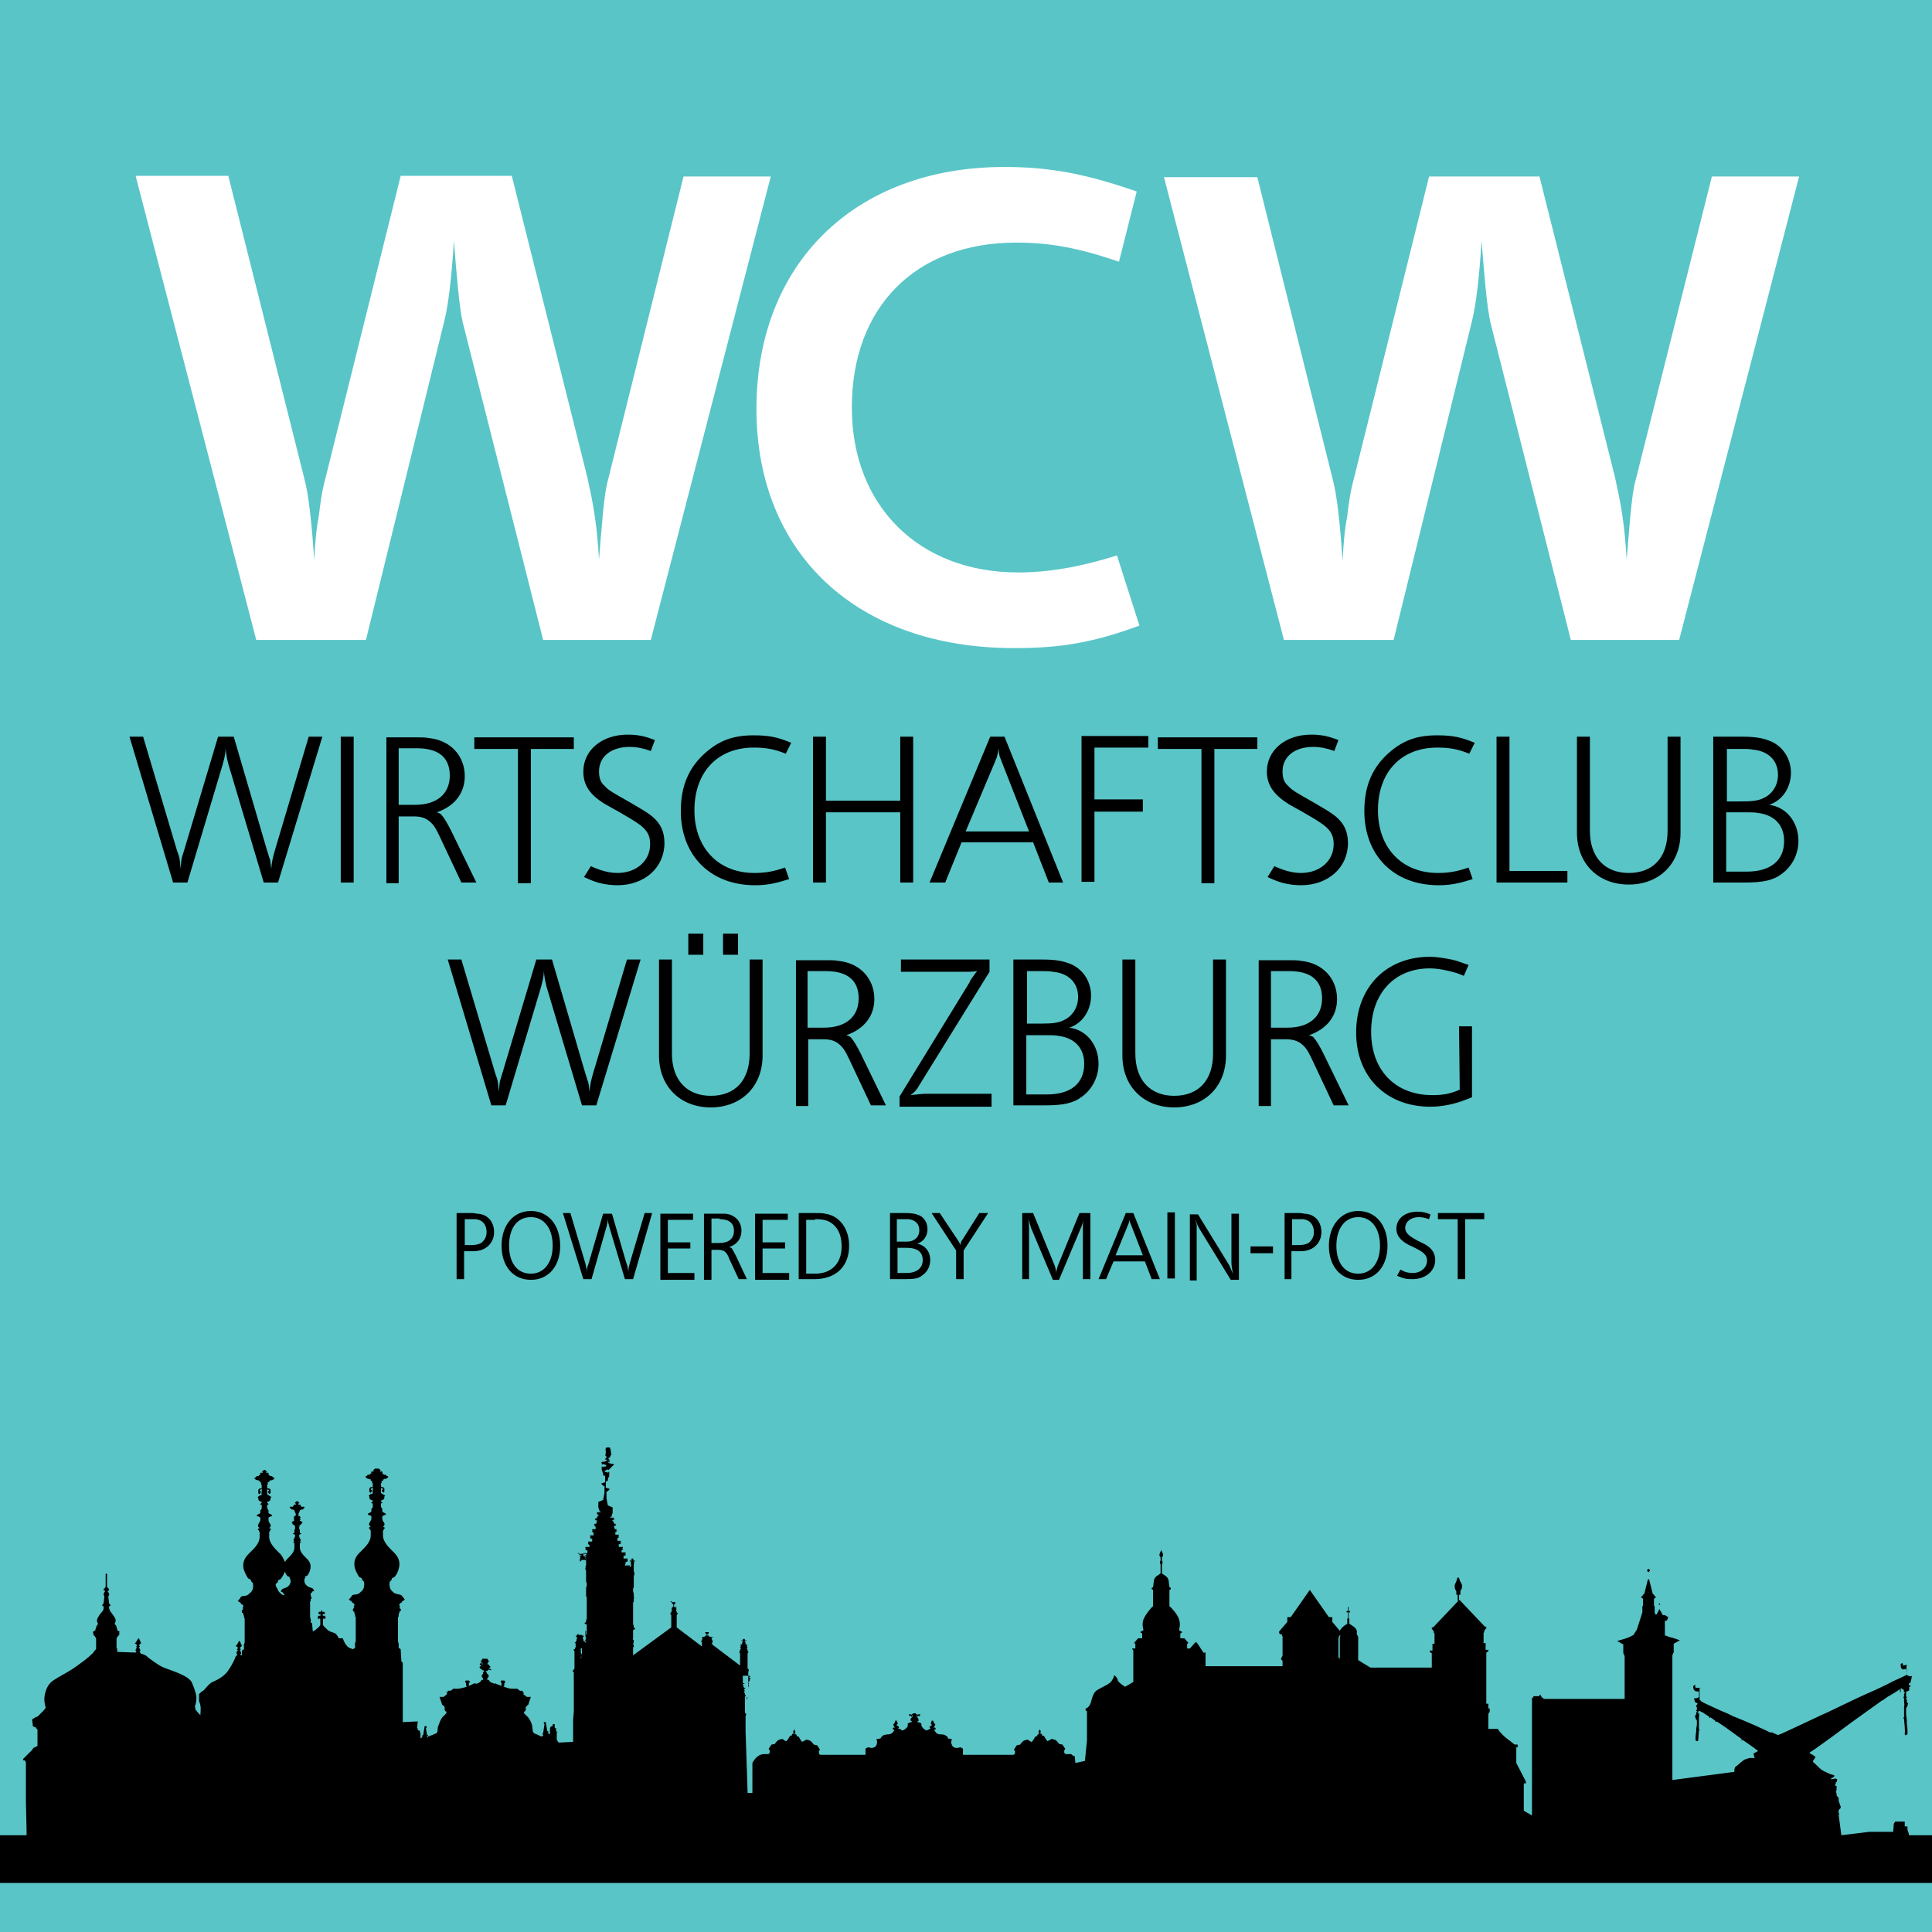 <?xml version="1.0" encoding="utf-8"?>
<!-- Generator: Adobe Illustrator 27.2.0, SVG Export Plug-In . SVG Version: 6.00 Build 0)  -->
<svg version="1.1" id="Ebene_1" xmlns="http://www.w3.org/2000/svg" xmlns:xlink="http://www.w3.org/1999/xlink" x="0px" y="0px"
	 viewBox="0 0 283.5 283.5" style="enable-background:new 0 0 283.5 283.5;" xml:space="preserve">
<style type="text/css">
	.st0{fill:#59C5C7;}
	.st1{clip-path:url(#SVGID_00000031171345422415170250000016772869571060520866_);}
	.st2{clip-path:url(#SVGID_00000031171345422415170250000016772869571060520866_);fill:#FFFFFF;}
</style>
<rect class="st0" width="283.5" height="283.5"/>
<g>
	<defs>
		<rect id="SVGID_1_" width="283.5" height="283.5"/>
	</defs>
	<clipPath id="SVGID_00000167364637840797069500000011605295028422826128_">
		<use xlink:href="#SVGID_1_"  style="overflow:visible;"/>
	</clipPath>
	<path style="clip-path:url(#SVGID_00000167364637840797069500000011605295028422826128_);" d="M40.5,232.4L40.5,232.4
		c0.1-0.1,0.3-0.2,0.3-0.4l0-0.1l0.4-0.2c0,0,0.4-0.5,0.6-1.1c0.1,0.4,0.4,0.7,0.4,0.7l0.3,0.1l0,0.1c0,0.1,0.1,0.2,0.1,0.2l0,0.1
		c0,0,0.1,0.2,0,0.5c-0.1,0.3-0.3,0.5-0.5,0.6c-0.2,0.1-0.5,0.2-0.5,0.2s-0.2,0.1-0.2,0.1c0,0-0.2,0.3-0.2,0.3l0.1,0.1h0.1l0.1,0.1
		l0,0.1h0.1l0.1,0.1c0,0,0,0.1,0,0.1c0,0,0,0.1,0,0.1v0c-0.1,0-0.2-0.1-0.3-0.1c-0.2-0.2-0.6-0.4-0.7-0.9
		C40.3,232.6,40.5,232.4,40.5,232.4 M85.3,243v0.3c0,0,0,0-0.1,0L85.3,243L85.3,243z M85.2,242L85.2,242c0,0,0-0.1,0.1-0.1
		c0,0,0.1-0.1,0.1-0.1c0,0,0,0,0,0v1l0,0l-0.1-0.1v-0.1l-0.1-0.2v-0.1l0.1-0.1l-0.1-0.1L85.2,242L85.2,242L85.2,242z M109.6,248.9
		v0.1l0.1,0.1l-0.1,0.4L109.6,248.9L109.6,248.9z M196.4,240.3l0.1-0.1V240h0.2l-0.1,0.3v0.2v0.2v2.7c-0.1-0.1-0.2-0.2-0.2-0.2
		V240.3z M280.1,269.4v-0.3l-0.2-0.6V268h-0.4v-0.7H279h-0.4h-0.3h-0.2l-0.2,0.3l-0.1,1.2h-3.5l-4.1,0.5l-0.4-3l0.1-0.1
		c0,0-0.2-0.3-0.1-0.5c0-0.1,0.1-0.2,0.1-0.2s0.2-0.2,0.2-0.2s0-0.2,0-0.2s-0.3-0.8-0.3-0.9c0-0.1,0-0.4,0-0.4l-0.2-0.2
		c0,0-0.1-0.1-0.1-0.2c0-0.1,0-0.2,0-0.2l-0.1-0.3c0,0,0.1-0.2,0.1-0.3c0-0.1,0-0.2,0-0.2c0-0.1,0-0.2,0-0.2s0.1-0.1,0-0.1
		c-0.1,0-0.1,0-0.1,0s-0.1-0.1-0.1-0.1c0,0,0-0.2,0-0.2s0.1-0.1,0.1-0.1c0,0,0-0.2,0-0.2h0.1l0.1-0.4l-0.2-0.1c0,0-0.1,0-0.2,0
		c-0.1,0-0.5,0.1-0.5,0.1v-0.2c0,0,0.2,0,0.3-0.1c0.1-0.1,0.2-0.2,0.2-0.2s0-0.1-0.1-0.1c-0.1-0.1-0.4-0.1-0.6-0.2
		c-0.2-0.1-0.9-0.4-1.2-0.6c-0.3-0.2-0.9-0.9-1.1-1c-0.2-0.2-0.2-0.3-0.2-0.3s0.1-0.1,0.1-0.1c0,0,0.1-0.1,0.1-0.1c0,0,0,0,0-0.1
		c0,0,0,0,0,0c0,0,0.1-0.1,0.1-0.1c0,0,0.1,0,0.1-0.1c0-0.1-0.1-0.1-0.1-0.2c0,0-0.2-0.1-0.3-0.2c-0.1,0-0.5-0.3-0.5-0.3l0,0
		l0.9-0.6l2.5-1.8l2.7-2l4.6-3.3h0.1l0.1-0.1l0.7-0.5h0.1l0.1-0.1v0c0,0,1.4-0.8,1.4-0.9s0.1,0,0.1,0.1v0.3l0.1,0c0,0,0-0.2,0-0.3
		c0,0,0-0.2,0-0.2l0,0l0.2-0.1l0,0.2c0,0,0.1,0,0.2,0c0,0,0.1,0.2,0.1,0.2l0,0c0,0-0.1,0.2,0,0.2c0,0,0.1,0,0.1,0l0,0.2
		c0,0-0.1-0.1-0.1,0.1c0,0.2,0,0.3,0,0.3l-0.1,0.2c0,0,0.2,0.2,0.1,0.3c0,0.1,0,0.2,0,0.3c0,0,0.1,0.6,0,0.7c0,0.1,0,0.3,0,0.4
		c0,0.1,0,0.4,0,0.4l0,0.5c0,0,0.1,0.2,0,0.2c0,0.1-0.1,0.1-0.1,0.2c0,0,0.1,0.1,0.1,0.1v0.1c0,0,0.2,1.9,0.1,2c0,0.1,0,0.2,0,0.2
		l0.1,0.1c0,0,0,0.1,0.1,0c0-0.1,0.2-0.1,0.2-0.1s0,0,0-0.1c0,0,0-0.1,0-0.2s0-0.3,0-0.4c0-0.1-0.1-0.8-0.1-0.9c0-0.1,0-0.5,0-0.5
		l-0.1-0.8c0,0,0-0.6,0-0.8c0-0.2,0-0.2,0.1-0.3c0.1-0.1,0.1-0.1,0.1-0.2c0-0.2,0.1-0.3,0.1-0.3c0-0.1-0.1-0.1-0.1-0.1
		s-0.1-0.1-0.1-0.3c0-0.1,0-0.2,0-0.2s-0.2-0.2-0.1-0.2c0.1-0.1,0.1-0.1,0.1-0.1s0-0.1-0.1-0.2c-0.1,0,0-0.1,0-0.1l0-0.1l0-0.3
		c0,0,0,0,0,0c0,0,0-0.2,0-0.2l0.2,0l0.1-0.1h0.1c0,0,0.1-0.3,0.1-0.3s-0.1-0.1-0.1-0.1v-0.1c0,0,0.2,0,0.2-0.1c0-0.1,0-0.1,0-0.2
		c0-0.1,0-0.1,0-0.1s-0.1,0-0.1,0s0,0.1,0,0.1c0,0-0.1,0.1-0.1,0.1s0,0,0,0l0,0c0,0,0,0,0-0.1c0,0,0,0,0-0.1c0,0,0-0.1,0-0.1
		c0,0,0-0.1,0-0.1l0.2,0c0,0,0-0.1,0-0.1c0,0,0.1-0.1,0.1-0.2c0-0.1,0-0.1,0-0.1l0.1-0.3c0,0,0-0.2,0-0.2c0,0,0.1-0.2,0.1-0.2
		l-0.3,0.1c0,0-0.2-0.1-0.3-0.1c-0.1,0-0.2-0.2-0.2-0.2c0,0,0-0.1,0-0.1s-0.1-1.1,0-1.2c0,0,0-0.1,0-0.1c0-0.1,0-0.1,0-0.1l0-0.2
		c0,0,0,0.2,0,0.2c0,0,0,0,0,0s0,0.1,0,0.1s0,0,0,0l0,0c0,0-0.6,0.1-0.6,0.1s0-0.1,0-0.1s0.1-0.1,0-0.2c-0.1-0.1-0.2,0-0.3,0.1
		c0,0.1,0,0.6,0.2,0.7c0.2,0.1,0.3,0.1,0.5,0c0.2,0,0.2,0,0.2,0s0,0.6,0,0.6c0,0.1,0,0.1,0,0.1c0,0,0,0.1,0,0.1s0,0-0.1,0.1
		s-0.1,0.1-0.2,0.1c-0.1,0.1-2,0.9-2.1,1c-0.1,0.1-3.1,1.5-3.4,1.6c-0.3,0.1-5.1,2.4-5.7,2.7c-0.5,0.2-6.6,3.1-6.9,3.2
		c-0.3,0.1-0.5,0.2-0.5,0.2s-0.9-0.4-0.9-0.4c0,0-0.1,0-0.1,0l-0.1,0l-0.1,0c0,0-1.4-0.7-1.5-0.7c-0.1-0.1-3.9-1.7-4-1.7
		c-0.1,0-0.1-0.1-0.1-0.1c0,0,0,0-0.1,0c0,0-0.3-0.2-0.6-0.3c-0.3-0.1-3.6-1.6-3.7-1.7c-0.1-0.1-0.1-0.1-0.1-0.1c0,0,0,0-0.1-0.1
		c0,0,0,0-0.1-0.1c0-0.1,0-0.1,0-0.2c0,0,0-0.1,0-0.1c0,0,0-0.1,0-0.1s0-0.4,0-0.4c0,0,0-0.1,0-0.1s0-0.1,0-0.2c0-0.1,0-0.5,0-0.5
		s0.1-0.1,0-0.1c-0.1-0.1-0.1-0.1-0.1-0.1l0-0.2l0,0.2c0,0,0,0,0,0c0,0,0,0.1,0,0.1l0,0c0,0-0.4,0-0.5-0.1c-0.1,0-0.1-0.1-0.1-0.1
		s0.1,0,0.1-0.1c0-0.1-0.1-0.2-0.2-0.1c-0.1,0-0.2,0.2-0.1,0.5c0.1,0.3,0.3,0.4,0.5,0.4c0.2,0,0.3,0,0.3,0s0,0.1,0,0.1
		c0,0,0,0.1,0,0.1l0,0.4c0,0,0,0.1,0,0.2c0,0-0.1,0.1-0.1,0.1l-0.3,0.1c0,0,0,0-0.1,0c-0.1,0-0.2,0-0.2,0s0,0.1,0,0.1
		c0,0.1,0.1,0.3,0.1,0.4c0,0.1,0.3,0.2,0.3,0.2c0.1,0,0.1,0.1,0.1,0.1l-0.1,0.2l-0.1,0c0,0,0,0.1,0,0.1c0,0.1,0,0.2,0.1,0.2
		c0,0,0,0,0,0l0,0.2l0,0.1c0,0,0.1,0,0,0.1c-0.1,0-0.1,0.1-0.1,0.1s0,0.1,0.1,0.1c0.1,0,0,0.1-0.1,0.2c0,0,0,0.1,0,0.2
		c0,0.1-0.1,0.2-0.1,0.2s0,0-0.1,0.1c0,0.1,0.1,0.1,0.1,0.3c0,0.1,0,0.1,0.1,0.2s0,0,0.1,0.2c0,0.2,0,0.6,0,0.6l-0.1,0.6
		c0,0,0,0.4,0,0.4c0,0-0.1,0.6-0.1,0.7c0,0.1,0,0.2,0,0.3c0,0.1,0,0.1,0,0.2c0,0,0,0.1,0,0.1s0.1,0,0.2,0.1c0,0,0.1,0,0.1,0l0.1-0.1
		c0,0,0-0.1,0-0.1c0,0,0.1-1.5,0.1-1.5V254c0,0,0-0.1,0.1-0.1s0-0.1-0.1-0.1c0,0,0-0.2,0-0.2l0-0.4c0,0,0-0.2,0-0.3
		c0-0.1,0-0.2,0-0.3c0-0.1,0-0.5,0-0.5c0,0,0-0.1,0-0.2c0-0.1,0.1-0.2,0.1-0.2l-0.1-0.1c0,0,0-0.1,0-0.2c0-0.1-0.2-0.1-0.2-0.1
		l0-0.1c0.1,0,0.2-0.1,0.2-0.1l0-0.1c0,0,0.5,0.3,0.6,0.3c0.1,0.1,0.9,0.6,0.9,0.6l0,0.1l0.1,0.1l0.1-0.1l0.7,0.5l0,0.1l0.1,0.1
		l0.1-0.1c0,0,1.1,0.7,1.9,1.3c0.8,0.6,1.8,1.3,1.8,1.3l-0.1,0.1l0.1,0.1l0.1-0.1c0,0,1.9,1.3,2.1,1.5c0.2,0.1,0.2,0.1,0.2,0.1
		l-0.1,0v0.1c0,0-0.6,0.3-0.6,0.3c0,0,0.1,0.4,0.1,0.4l0,0.1l0.1,0.2c0,0-0.6-0.1-0.9,0c-0.3,0.1-0.6,0.2-0.6,0.2s-0.2,0.1-0.4,0.3
		c-0.3,0.2-0.6,0.5-0.7,0.6c-0.1,0.1-0.3,0-0.4,0.6c0,0.1,0,0.2,0,0.3l-9.1,1.2l0-12.3v-6c0,0,0.1-0.2,0.1-0.2v-0.1l0.1-0.1v-1.3
		l0.9-0.5c0,0-1-0.4-1.6-0.5c-0.2-0.1-0.4-0.2-0.6-0.2l0-2.1l0.1-0.1l0.2,0l0.2-0.5l-0.5-0.3l-0.1,0l-0.2,0l-0.5-0.9l0-0.6
		c0,0,0.1,0,0.1-0.1c0,0,0-0.1-0.1-0.1l0-0.2l0,0.2c0,0-0.1,0-0.1,0.1c0,0,0,0,0.1,0.1l0,0.5c0,0,0,0.1,0,0.1l-0.4,0.8l-0.2,0
		l-0.1-0.3v-0.8l0-0.1v0l-0.1-0.1v-1l0.3-0.2l-0.5-0.6l-0.5-2l-0.1-0.1c0,0,0,0,0-0.1c0,0,0-0.1,0-0.1c0,0,0-0.5,0-0.8
		c0,0,0.1,0,0.1-0.1c0.1-0.1,0.1-0.1,0.1-0.1c0,0,0,0,0-0.1c0,0,0,0,0,0s0-0.1-0.1-0.1c0,0-0.1-0.1-0.1-0.1l0-0.4v-0.1l0,0l0,0v0.1
		l0,0.4c0,0-0.1,0-0.1,0.1c-0.1,0.1-0.1,0.1-0.1,0.1s0,0,0,0c0,0,0,0,0,0.1c0,0,0,0.1,0.1,0.1c0,0,0.1,0.1,0.1,0.1
		c0,0.4,0,0.8,0,0.8c0,0,0,0.1,0,0.1c0,0,0,0.1,0,0.1l-0.1,0.1l-0.5,2l-0.5,0.6l0.3,0.2v1l-0.1,0.1v0l0,0.1v0.8l-0.8,2.5l-0.5,0.8
		c0,0-0.3,0.2-0.8,0.4s-1.6,0.5-1.6,0.5l0.9,0.5v1.3l0.1,0.1v0.1c0,0.1,0.1,0.2,0.1,0.2v6.3l-0.2,0h-11.7c0,0,0-0.1-0.1-0.2
		c-0.1,0-0.1,0-0.2,0v-0.1l0-0.1v0v0h-0.1v0c0,0,0,0,0-0.1c0-0.1,0-0.1-0.1-0.1h0h0h0c-0.1,0-0.1,0.1-0.1,0.1c0,0.1,0,0.1,0,0.1v0
		H225v0v0l0,0.1v0.1c-0.1,0-0.1,0-0.1,0s-0.1,0-0.1,0.1v17.2c-0.7-0.4-1.2-0.7-1.2-0.7v-4h0.3v-0.1v-0.2l-1.4-2.7v-2.3h0.2V256
		c0,0,0,0-0.3,0c-0.3,0-0.3-0.2-1.3-0.9c-1-0.8-1.3-1.4-1.3-1.4h-1.4c0,0,0-1.7,0-1.9c0-0.2,0-0.3,0-0.3s0.2-0.3,0.2-0.4
		c0-0.1,0-0.4,0-0.4h-0.2V250h-0.3v-5.1v-2.2v-0.2l0.3-0.2v-0.2h-0.4v-0.6v-0.4h-0.3v-1.5l0.1-0.1l0-0.2l0.3-0.4v-0.2h-0.2l-3.7-3.9
		h-0.1V234c0,0,0.2,0.1,0.2-0.1c0-0.2,0-0.3,0-0.4c0-0.1,0.2-0.4,0.2-0.4s0.1-0.4,0-0.6c-0.1-0.2-0.1-0.3-0.2-0.4
		c-0.1-0.1-0.1-0.2-0.1-0.3c-0.1-0.1-0.1-0.3-0.1-0.3h-0.1h-0.1c-0.1,0-0.1,0.2-0.1,0.3c-0.1,0.1-0.1,0.2-0.1,0.3
		c-0.1,0.1-0.1,0.2-0.2,0.4c-0.1,0.2,0,0.6,0,0.6s0.1,0.3,0.2,0.4c0,0.1,0,0.2,0,0.4c0,0.2,0.2,0.1,0.2,0.1v0.9H214l-3.7,3.9h-0.2
		v0.2l0.3,0.4l0,0.2l0.1,0.1v1.5h-0.3v0.4v0.6h-0.4v0.2l0.3,0.2v0.2v1.9l-2.5,0h-6.5c-0.7-0.4-1.8-1.1-1.8-1.1v-0.2v-2.8v-0.2v-0.2
		l-0.2-0.4v-0.5c0,0-0.1-0.4-0.6-0.7c-0.4-0.3-0.5-0.3-0.5-0.3v-0.6v-0.1v-0.1h-0.1v-0.9h0.2v-0.2h-0.2v-0.6h0h-0.1v0.6h-0.2v0.2
		h0.2v0.9h-0.1v0.1v0.1v0.6c0,0-0.1,0-0.5,0.3c-0.4,0.3-0.6,0.7-0.6,0.7v0l-1.1-1.3v-0.6v-0.1h-0.5l-2.8-4l-2.8,4h-0.5v0.1v0.6
		l-1.2,1.4v0.2l0.1,0.2h0.3v0.2l0.1,0.1v2.9c0,0-0.2,0.2-0.2,0.4c-0.1,0.1,0.2,0.3,0.2,0.3v0.8h-11.3v-1.4v-0.4v-0.2h-0.3l-1-1.5
		h-0.2l-0.8,0.9h-0.4v-0.7l0.2-0.1l-0.6-0.7h-0.6v-0.7l0.3-0.2l-0.5-0.3c0,0,0.3-0.8,0-1.6c-0.2-0.7-1.1-1.7-1.4-1.9v-2.4l0.2-0.1
		V233l-0.2-0.1l-0.1-0.8c0,0,0-0.5-0.4-0.8c-0.4-0.3-0.6-0.4-0.6-0.4v-1.4c0,0,0.1,0,0.1-0.2c0-0.2-0.1-0.3-0.1-0.3v-0.5
		c0,0,0.3-0.2,0.1-0.6c-0.2-0.4-0.2-0.5-0.2-0.5s0,0.1-0.2,0.5c-0.2,0.4,0.1,0.6,0.1,0.6v0.5c0,0-0.1,0.1-0.1,0.3
		c0,0.2,0.1,0.2,0.1,0.2v1.4c0,0-0.2,0.1-0.6,0.4c-0.4,0.3-0.4,0.8-0.4,0.8l-0.1,0.8l-0.2,0.1v0.2l0.2,0.1v2.4
		c-0.3,0.2-1.1,1.2-1.4,1.9c-0.3,0.8,0,1.6,0,1.6l-0.5,0.3l0.3,0.2v0.7h-0.6l-0.6,0.7l0.2,0.1v0.7h-0.5l0.2,0.3v0.2v0.5v3.9
		c0,0-1.1,0.7-1.2,0.7c-0.1,0-1.1-0.7-1.1-1c0-0.3-0.5-0.7-0.5-0.7s0,0.3-0.4,0.9c-0.4,0.5-1.3,0.8-2.1,1.3
		c-0.8,0.5-0.8,1.8-1.1,2.2c-0.3,0.5-0.6,0.5-0.6,0.5v0.3l0.2,0.1v4.3l-0.1,1l-0.2,2l-1.4,0.3l-0.1-1l-0.3-0.1l-0.2-0.2
		c-0.2,0-0.5,0-0.8,0l-0.2-0.1c0,0-0.1-0.4,0-0.5c0.1-0.1,0.1-0.2,0.1-0.2l-0.4-0.6l-0.5-0.1c0,0-0.3-0.5-0.6-0.6
		c-0.3-0.1-0.5-0.2-0.7,0c-0.2,0.1-0.4,0.2-0.4,0.2s-0.1-0.1-0.3-0.4c-0.2-0.3-0.1-0.3-0.3-0.4c-0.2-0.1-0.4,0-0.4,0l0,0
		c0,0,0,0,0,0c0,0,0.2,0,0.2-0.1c0-0.1,0-0.1-0.1-0.2c0,0-0.1,0-0.2,0c0,0,0,0,0,0l0,0l0-0.1h0.1l0,0c0,0,0,0,0,0c0,0,0-0.1,0-0.1
		s0,0,0-0.1c0,0,0-0.1,0-0.1c0-0.1-0.1-0.1-0.1-0.1s0,0,0-0.1l0,0c0,0,0,0,0,0c0,0,0,0,0,0l0,0h0c0,0,0,0,0,0s0,0,0,0.1
		c0,0,0,0.1,0,0.1c0,0,0,0,0,0c0,0,0,0,0,0c0,0,0,0,0,0s0,0,0-0.1c0,0,0.1,0.1,0,0c0-0.1-0.1-0.1-0.1-0.2c0,0,0,0,0,0c0,0,0,0,0,0
		s0,0,0,0l0,0v0c0,0,0,0,0,0c0,0,0,0,0,0c0,0,0,0.1,0,0.1s0,0,0,0c0,0,0,0,0,0h0l0,0c0,0,0,0,0,0c0,0,0,0,0,0c0,0,0,0,0,0
		c0,0,0,0.1,0,0.1s0,0.1,0,0.1c0,0,0,0,0,0c0,0,0-0.1,0-0.1l0,0h0c0,0-0.1,0.1-0.1,0.2c0,0,0,0.1,0,0.1s0,0,0,0c0,0,0,0,0,0
		c0,0,0,0,0,0c0,0,0,0,0,0c0,0,0,0.1,0,0.1c0,0,0.1,0,0.1,0s0,0,0,0.1c0,0,0,0,0,0c0,0-0.1,0-0.2,0.1c-0.1,0.1-0.1,0.1-0.1,0.2
		c0,0.1,0.2,0.1,0.2,0.1c0,0,0,0,0,0h0c0,0,0,0,0,0h0c0,0,0,0,0,0c0,0,0,0,0,0c0,0,0,0,0,0c0,0,0,0,0,0c0,0,0,0,0,0c0,0,0,0,0,0
		c0,0,0,0,0,0c0,0,0,0,0,0c0,0,0,0,0,0c0,0,0,0,0,0c0,0,0,0,0,0h0l0,0c-0.1,0-0.2-0.1-0.4,0c-0.2,0.1-0.1,0.1-0.3,0.4
		c-0.2,0.3-0.3,0.4-0.3,0.4s-0.2,0-0.4-0.2s-0.4-0.1-0.7,0c-0.3,0.1-0.6,0.6-0.6,0.6l-0.5,0.1l-0.4,0.6c0,0,0,0.1,0.1,0.2
		c0.1,0.1,0,0.5,0,0.5l-0.2,0.1h-7.4l0-0.7l0-0.2c0,0-0.3-0.2-0.4-0.2c-0.1,0-0.3,0.1-0.5,0.1s-0.6-0.1-0.7-0.4
		c-0.1-0.3-0.2-0.4-0.1-0.6c0-0.2,0.1-0.3,0.1-0.3l-0.6-0.1c0,0,0-0.3-0.3-0.4c-0.2-0.2-0.6-0.2-0.8-0.2c-0.3,0-0.5-0.1-0.6-0.2
		c-0.1-0.1-0.3-0.4-0.3-0.4c0,0,0,0,0,0c0,0,0,0,0,0c0,0,0-0.1,0-0.1l0,0c0,0,0,0,0,0c0.1,0,0.2,0,0.2-0.1c0-0.1,0-0.1-0.1-0.2
		c-0.1,0-0.1,0-0.2,0c0,0,0,0,0,0l0,0l0-0.1h0.1l0,0c0,0,0,0,0,0c0,0,0-0.1,0-0.1s0,0,0.1-0.1c0-0.1,0.1-0.1,0-0.2
		c0-0.1-0.1-0.1-0.1-0.1s-0.1,0,0-0.1l0,0c0,0,0,0,0,0c0,0,0,0,0,0l0,0h0c0,0,0,0,0,0c0,0,0,0,0,0.1c0,0,0,0.1,0,0.1c0,0,0,0,0,0
		c0-0.1,0,0,0-0.1c0,0-0.1-0.1-0.1-0.1s0,0,0-0.1c0,0,0.1,0.1,0,0c0-0.1-0.1-0.2-0.1-0.2c0,0,0-0.1,0-0.1c0,0,0,0,0,0s0,0,0,0l0,0v0
		c0,0,0,0,0,0c0,0,0,0,0,0c0,0.1-0.1,0.1-0.1,0.1s0,0-0.1,0c0,0,0-0.1,0-0.1h0l0,0.1c0,0,0,0,0,0c0,0,0,0,0,0c0,0,0,0,0,0
		s0,0.1,0,0.1s0,0.1,0,0.1c0,0,0,0,0,0c0,0,0-0.1,0-0.1l0,0h0c0,0-0.1,0.2-0.1,0.2c0,0,0,0.1,0,0.1s0,0.1,0,0c0,0,0,0,0,0
		c0,0,0,0,0,0c0,0,0,0,0,0c0,0,0,0.1,0,0.1c0.1,0,0.1,0,0.1,0s0,0,0,0.1c0,0,0,0,0,0.1c0,0-0.1,0-0.2,0.1s-0.1,0.1-0.1,0.2
		c0,0.1,0.2,0.1,0.2,0.1c0,0,0,0,0,0h0c0,0,0,0,0,0h0c0,0,0,0,0,0c0,0,0,0,0,0c0,0,0,0,0,0h0c0,0,0,0,0,0c0,0,0,0,0,0c0,0,0,0,0,0
		c0,0,0,0,0,0c0,0,0,0,0,0c0,0,0,0,0,0c0,0,0,0,0,0h0l0,0c0,0,0,0,0,0l-0.2,0.1c0,0,0,0.1-0.2,0.1c-0.1,0.1-0.2,0.2-0.5,0
		c-0.3-0.2-0.4-0.4-0.5-0.6c0-0.2,0-0.3,0-0.3s-0.4-0.2-0.5-0.2l-0.1,0v-0.1c0,0,0.2,0,0.2-0.2c0-0.1-0.1-0.3-0.2-0.4
		c-0.1-0.1-0.1-0.2-0.1-0.2l0-0.1l0,0c0,0,0.1,0,0.1,0.1s0,0.1,0,0.1c0,0,0,0,0,0s0,0,0-0.1c0,0,0,0,0,0c0,0,0,0.1,0,0.1s0,0,0,0
		c0,0,0,0,0,0s0,0,0,0s0,0,0,0c0,0,0,0,0,0c0,0,0,0,0,0c0,0,0,0,0,0c0,0,0-0.1,0,0c0,0,0.1,0,0.1,0s0,0.1,0,0c0-0.1,0-0.1,0-0.1
		s0,0,0,0c0,0,0,0,0,0s0,0,0,0c0,0,0,0,0,0s0,0,0,0l0,0h0c0,0,0,0,0,0c0,0,0,0,0,0l0,0c0,0,0.1,0,0.1,0c0,0,0,0,0,0s0,0,0,0
		c0,0,0.1,0,0.1,0c0,0,0.1,0,0.1-0.1c0-0.1,0-0.1,0-0.1c0,0,0-0.1,0-0.1c0,0,0,0,0,0c0,0-0.3,0.1-0.3,0.1c-0.1,0-0.1,0-0.1,0
		s0,0,0,0c0,0-0.1,0-0.1-0.1c0,0,0,0,0,0c0,0,0.1,0.1,0,0c-0.1,0-0.2-0.1-0.2-0.1c0,0,0,0,0,0c0,0,0,0,0,0c0,0-0.1,0-0.1,0
		c0,0,0,0,0-0.1s0,0,0-0.1c0-0.1,0,0,0,0c0,0,0,0,0,0c0,0,0,0,0-0.1c0,0,0,0,0,0v0l0,0c0,0,0,0,0,0c0,0,0,0,0,0c0,0,0,0,0,0
		c0,0,0,0,0,0h0c0,0,0,0,0,0l0,0v0c0,0,0,0,0,0c0,0,0,0,0,0.1c0,0,0,0,0,0c0,0,0,0,0,0c0,0.1,0,0,0,0.1s0,0.1,0,0.1c0,0-0.1,0-0.1,0
		c0,0,0,0,0,0c0,0,0,0,0,0c0,0-0.1,0-0.2,0.1c-0.1,0,0,0,0,0c0,0,0-0.1,0,0c0,0-0.2,0.1-0.1,0.1c0,0,0,0,0,0s0,0-0.1,0
		c-0.1,0-0.3-0.1-0.3-0.1c0,0,0,0,0,0c0,0,0,0,0,0.1c0,0,0,0,0,0.1c0,0.1,0.1,0.1,0.1,0.1c0,0,0.1,0,0.1,0c0,0,0,0,0,0s0,0,0,0
		c0,0,0.1,0,0.1,0l0,0c0,0,0,0,0,0c0,0,0,0,0,0h0l0,0c0,0,0,0,0,0c0,0,0,0,0,0c0,0,0,0,0,0s0,0,0,0c0,0,0,0,0,0s0,0,0,0.1
		c0,0.1,0,0,0,0s0,0,0.1,0c0,0,0,0,0,0c0,0,0,0,0,0c0,0,0,0,0,0c0,0,0,0,0,0c0,0,0,0,0,0s0,0,0,0s0,0,0,0c0,0,0,0,0,0s0-0.1,0-0.1
		c0,0,0,0,0,0c0,0,0,0.1,0,0.1s0,0,0,0c0,0,0,0,0-0.1s0-0.1,0.1-0.1l0,0l0,0.1c0,0,0,0.1-0.1,0.2c-0.1,0.1-0.2,0.2-0.2,0.4
		c0,0.1,0.2,0.2,0.2,0.2v0.1l-0.1,0c-0.1,0-0.5,0.2-0.5,0.2s0,0.1,0,0.3c0,0.2-0.2,0.4-0.5,0.6c-0.3,0.2-0.4,0.1-0.5,0
		c-0.1-0.1-0.2-0.1-0.2-0.1l-0.3-0.1c0,0,0,0,0,0l0,0c0,0,0,0,0,0c0,0,0,0,0,0c0,0,0,0,0,0c0,0,0,0,0,0c0,0,0,0,0,0c0,0,0,0,0,0h0
		c0,0,0,0,0,0c0,0,0,0,0,0c0,0,0,0,0,0h0c0,0,0,0,0,0s0,0,0,0h0c0,0,0,0,0,0c0.1,0,0.2,0,0.2-0.1c0-0.1,0-0.1-0.1-0.2
		c-0.1-0.1-0.2,0-0.2-0.1c0,0,0,0,0-0.1c0,0,0-0.1,0-0.1s0,0,0.1,0c0.1,0,0-0.1,0-0.1c0,0,0,0,0,0c0,0,0,0,0,0c0,0,0,0,0,0
		c0,0,0,0,0,0s0-0.1,0-0.1c0,0-0.1-0.2-0.1-0.2h0l0,0c0,0,0,0.1,0,0.1c0,0,0,0,0,0c0,0,0-0.1,0-0.1s0-0.1,0-0.1s0,0,0,0c0,0,0,0,0,0
		c0,0,0,0,0,0l0-0.1h0c0,0,0,0,0,0.1c0,0-0.1,0-0.1,0s0,0-0.1-0.1c0-0.1,0,0,0,0c0,0,0,0,0,0v0l0,0c0,0,0,0,0,0s0,0,0,0
		c0,0,0,0,0,0.1c0,0,0,0-0.1,0.2c0,0.1,0,0,0,0c0,0,0,0.1,0,0.1s0,0-0.1,0.1c0,0,0,0,0,0.1c0,0.1,0,0.1,0,0c0,0,0,0,0-0.1
		c0,0,0,0,0-0.1c0,0,0,0,0,0h0l0,0c0,0,0,0,0,0c0,0,0,0,0,0l0,0c0,0,0,0.1,0,0.1s0,0-0.1,0.1c0,0.1,0,0.1,0,0.2
		c0,0.1,0.1,0.1,0.1,0.1s0,0,0,0.1c0,0,0,0,0,0l0,0h0.1l0,0.1l0,0c0,0,0,0,0,0c-0.1,0-0.2,0-0.2,0c-0.1,0.1-0.1,0.1-0.1,0.2
		c0,0.1,0.2,0.1,0.2,0.1c0,0,0,0,0,0l0,0c0,0,0,0,0,0.1c0,0,0,0,0,0c0,0,0,0,0,0c0,0.1-0.2,0.3-0.3,0.4s-0.3,0.2-0.6,0.2
		c-0.3,0-0.6,0.1-0.8,0.2c-0.2,0.2-0.3,0.4-0.3,0.4l-0.6,0.1c0,0,0,0.1,0.1,0.3c0,0.2,0,0.3-0.1,0.6c-0.1,0.3-0.6,0.4-0.7,0.4
		s-0.4-0.1-0.5-0.1c-0.1,0-0.4,0.2-0.4,0.2l0,0.2l0,0.7h-6.6l-0.2-0.1c0,0-0.1-0.4,0-0.5c0.1-0.1,0.1-0.2,0.1-0.2l-0.4-0.6l-0.5-0.1
		c0,0-0.3-0.5-0.6-0.6c-0.3-0.1-0.5-0.2-0.7,0c-0.2,0.1-0.4,0.2-0.4,0.2s-0.1-0.1-0.3-0.4c-0.2-0.3-0.1-0.3-0.3-0.4
		c-0.2-0.1-0.4,0-0.4,0l0,0c0,0,0,0,0,0c0,0,0,0,0,0h0h0c0,0,0,0,0,0c0,0,0,0,0,0c0,0,0,0,0,0c0,0,0,0,0,0c0,0,0,0,0,0c0,0,0,0,0,0
		c0,0,0,0,0,0h0c0,0,0,0,0,0c0,0,0,0,0,0c0,0,0,0,0,0h0c0,0,0,0,0,0c0,0,0.2,0,0.2-0.1s0-0.1-0.1-0.2c-0.1-0.1-0.1,0-0.2-0.1
		c0,0,0,0,0,0c0,0,0-0.1,0-0.1s0,0,0.1,0c0,0,0-0.1,0-0.1c0,0,0,0,0,0c0,0,0,0,0,0c0,0,0,0,0,0c0,0,0,0,0,0s0,0,0-0.1
		c0,0-0.1-0.2-0.1-0.2h0l0,0c0,0,0,0,0,0.1c0,0,0,0,0,0c0,0,0-0.1,0-0.1s0-0.1,0-0.1c0,0,0,0,0,0c0,0,0,0,0,0c0,0,0,0,0,0l0,0h0
		c0,0,0,0,0,0c0,0,0,0,0,0s0,0,0-0.1c0,0,0,0,0,0c0,0,0,0,0,0v0l0,0c0,0,0,0,0,0s0,0,0,0c0,0,0,0,0,0c0,0,0,0-0.1,0.2c0,0.1,0,0,0,0
		c0,0,0,0.1,0,0.1s0,0,0,0c0,0,0,0,0,0c0,0,0,0,0,0c0,0,0,0,0-0.1c0,0,0,0,0-0.1s0,0,0,0h0l0,0c0,0,0,0,0,0c0,0,0,0,0,0l0,0
		c0,0,0,0.1,0,0.1s0,0-0.1,0.1c0,0.1,0,0.1,0,0.1c0,0,0,0.1,0,0.1s0,0,0,0.1c0,0,0,0,0,0l0,0h0.1l0,0.1l0,0c0,0,0,0,0,0
		c-0.1,0-0.2,0-0.2,0c-0.1,0.1-0.1,0.1-0.1,0.2c0,0.1,0.2,0.1,0.2,0.1c0,0,0,0,0,0l0,0c-0.1,0-0.2-0.1-0.4,0
		c-0.2,0.1-0.1,0.1-0.3,0.4c-0.2,0.3-0.3,0.4-0.3,0.4s-0.2,0-0.4-0.2s-0.4-0.1-0.7,0c-0.3,0.1-0.6,0.6-0.6,0.6l-0.5,0.1l-0.4,0.6
		c0,0,0,0.1,0.1,0.2c0.1,0.1,0,0.5,0,0.5l-0.2,0.1h-0.6c-1.1,0-1.7,1.3-1.7,1.3v4.4l-0.7,0l-0.3-9v-2.3l0.1-0.2l-0.1-0.2l-0.1-0.1
		v-2.3l0.1-0.1v-0.1l0-0.1l-0.1,0l0-0.1v-0.1l-0.1-0.2v-0.1l0.1-0.1l-0.1-0.1l0-0.1h0l0,0v0c0,0,0,0,0.1-0.1c0,0,0.1-0.1,0.1-0.1
		c0,0,0-0.1,0,0c0,0-0.1,0-0.1,0s-0.1,0-0.1,0l0,0l0,0c0,0,0,0,0-0.1c0,0-0.1,0-0.1,0l0,0c0,0,0,0,0,0l0.1,0c0,0,0,0,0,0
		c0,0,0,0,0,0c0,0,0,0,0,0c0,0,0,0,0,0c0,0,0,0,0,0c0,0,0,0,0,0c0,0,0,0-0.1,0c0,0,0,0,0,0c0,0,0,0,0,0l0,0v-0.1v0c0,0,0,0,0,0
		l0.1,0c0,0,0,0,0,0c0,0,0,0,0,0c0,0,0,0,0,0c0,0,0,0,0,0c0,0,0,0,0,0c0,0,0,0,0,0c0,0,0,0,0,0c0,0,0,0,0,0c0,0,0,0-0.1,0
		c0,0,0,0,0,0c0,0,0,0,0,0l0,0v-0.1c0,0,0,0,0,0l0.1,0c0,0,0,0,0,0c0,0,0,0,0,0c0,0,0,0,0,0c0,0,0,0,0,0c0,0,0,0,0,0c0,0,0,0,0,0
		c0,0,0,0-0.1,0c0,0,0,0,0,0c0,0,0,0,0,0c0,0,0-0.1,0-0.1c0,0,0,0,0,0c0,0,0,0,0,0c0,0,0,0,0,0c0,0,0,0,0,0l0,0c0,0,0,0,0,0
		c0,0,0,0,0,0c0,0,0,0,0,0c0,0,0,0,0,0c0,0,0,0,0,0c0,0,0,0,0,0c0,0,0,0,0,0c0,0,0,0-0.1,0c0,0,0,0,0,0c0,0,0,0,0,0c0,0,0,0,0,0
		s0-0.1,0-0.1c0,0,0,0,0,0c0,0,0,0,0,0l0.1,0c0,0,0,0,0,0c0,0,0,0,0,0c0,0,0,0,0,0v0l0,0c0,0,0,0,0,0c0,0,0,0,0,0c0,0,0,0,0,0
		c0,0,0,0,0,0c0,0,0,0-0.1,0c0,0,0,0,0,0c0,0,0,0,0,0l0,0v-0.1c0,0,0,0,0,0c0,0,0.1,0,0.1,0l0.1,0c0,0,0.1,0,0,0c0,0,0,0,0,0
		c0,0,0,0,0,0c0,0,0,0,0,0c0,0,0,0,0,0c0,0,0,0,0,0c0,0,0.1-0.1,0-0.1c0,0,0,0,0,0c-0.1,0-0.1,0-0.1,0c0,0,0,0-0.1,0c0,0,0,0,0,0
		s0,0,0,0l0,0V246h0.1v0h-0.1v-0.1h-0.1H110v0.1H110v0h0.1v0.1l0,0c0,0,0,0,0,0s0,0,0,0c0,0,0,0-0.1,0c0,0,0,0-0.1,0c0,0,0,0,0,0
		c0,0,0,0,0,0.1c0,0,0,0,0,0c0,0,0,0,0,0c0,0,0,0,0,0c0,0,0,0,0,0c0,0,0,0,0,0c0,0,0,0,0,0l0.1,0c0,0,0,0,0.1,0c0,0,0,0,0,0v0.1l0,0
		c0,0,0,0,0,0c0,0,0,0,0,0c0,0,0,0-0.1,0c0,0,0,0,0,0c0,0,0,0,0,0c0,0,0,0,0,0c0,0,0,0,0,0l0,0v0c0,0,0,0,0,0c0,0,0,0,0,0
		c0,0,0,0,0,0l0.1,0c0,0,0,0,0,0c0,0,0,0,0,0c0,0,0,0.1,0,0.1s0,0,0,0c0,0,0,0,0,0c0,0,0,0,0,0c0,0,0,0-0.1,0c0,0,0,0,0,0
		c0,0,0,0,0,0c0,0,0,0,0,0c0,0,0,0,0,0c0,0,0,0,0,0c0,0,0,0,0,0c0,0,0,0,0,0l0,0c0,0,0,0,0,0c0,0,0,0,0,0c0,0,0,0,0,0c0,0,0,0,0,0
		c0,0,0,0.1,0,0.1c0,0,0,0,0,0c0,0,0,0,0,0c0,0,0,0-0.1,0c0,0,0,0,0,0c0,0,0,0,0,0c0,0,0,0,0,0c0,0,0,0,0,0c0,0,0,0,0,0c0,0,0,0,0,0
		l0.1,0c0,0,0,0,0,0v0.1l0,0c0,0,0,0,0,0c0,0,0,0,0,0c0,0,0,0-0.1,0c0,0,0,0,0,0c0,0,0,0,0,0c0,0,0,0,0,0c0,0,0,0,0,0c0,0,0,0,0,0
		c0,0,0,0,0,0c0,0,0,0,0,0c0,0,0,0,0,0l0.1,0c0,0,0,0,0,0v0v0.1l0,0c0,0,0,0,0,0c0,0,0,0,0,0c0,0,0,0-0.1,0c0,0,0,0,0,0c0,0,0,0,0,0
		c0,0,0,0,0,0c0,0,0,0,0,0c0,0,0,0,0,0c0,0,0,0,0,0l0.1,0c0,0,0,0,0,0l0,0c0,0,0,0-0.1,0c0,0,0,0.1,0,0.1l0,0l0,0c0,0-0.1,0-0.1,0
		s-0.1,0-0.1,0c0,0,0,0,0,0c0,0,0,0,0.1,0.1c0,0,0.1,0.1,0.1,0.1v0l0,0h0l0,0.1l-0.1,0.1l0.1,0.1v0.1l-0.1,0.2v0.1l0,0.1l0,0l0-0.2
		v-2.3l0.1-0.2l-0.1-0.2l-0.1-0.1v-2.2l0.1-0.1v-0.1l0-0.1l-0.1,0l0-0.1v-0.1l-0.1-0.2v-0.1l0.1-0.1l-0.1-0.1l0-0.1h0l0,0v0
		c0,0,0,0,0-0.1c0,0,0.1-0.1,0.1-0.1c0,0,0-0.1,0,0c0,0-0.1,0-0.1,0s-0.1,0-0.1,0l0,0l0,0c0,0,0,0,0,0c0,0-0.1,0-0.1,0l0,0
		c0,0,0,0,0,0l0.1,0c0,0,0,0,0,0c0,0,0,0,0,0c0,0,0,0,0,0c0,0,0,0,0,0c0,0,0,0,0,0c0,0,0,0,0,0c0,0,0,0-0.1,0s0,0,0,0c0,0,0,0,0,0
		l0,0v-0.1v0c0,0,0,0,0,0l0.1,0c0,0,0,0,0,0c0,0,0,0,0,0c0,0,0,0,0,0c0,0,0,0,0,0c0,0,0,0,0,0c0,0,0,0,0,0c0,0,0,0,0,0c0,0,0,0,0,0
		c0,0,0,0-0.1,0c0,0,0,0,0,0c0,0,0,0,0,0l0,0v-0.1c0,0,0,0,0,0l0.1,0c0,0,0,0,0,0c0,0,0,0,0,0c0,0,0,0,0,0c0,0,0,0,0,0c0,0,0,0,0,0
		c0,0,0,0,0,0c0,0,0,0-0.1,0c0,0,0,0,0,0c0,0,0,0,0,0c0,0,0-0.1,0-0.1c0,0,0,0,0,0c0,0,0,0,0,0c0,0,0,0,0,0c0,0,0,0,0,0l0,0
		c0,0,0,0,0,0c0,0,0,0,0,0c0,0,0,0,0,0c0,0,0,0,0,0c0,0,0,0,0,0c0,0,0,0,0,0c0,0,0,0,0,0c0,0,0,0-0.1,0c0,0,0,0,0,0c0,0,0,0,0,0
		c0,0,0,0,0,0s0-0.1,0-0.1c0,0,0,0,0,0c0,0,0,0,0,0l0.1,0c0,0,0,0,0,0c0,0,0,0,0,0c0,0,0,0,0,0v0l0,0c0,0,0,0,0,0c0,0,0,0,0,0
		c0,0,0,0,0,0c0,0,0,0,0,0c0,0,0,0-0.1,0c0,0,0,0,0,0c0,0,0,0,0,0l0,0v-0.1c0,0,0,0,0,0c0,0,0.1,0,0.1,0l0.1,0c0,0,0.1,0,0,0
		c0,0,0,0,0,0c0,0,0,0,0,0c0,0,0,0,0,0c0,0,0,0,0,0c0,0,0,0,0,0c0,0,0.1-0.1,0-0.1c0,0,0,0,0,0c-0.1,0-0.1,0-0.1,0c0,0,0,0-0.1,0
		c0,0,0,0,0,0s0,0,0,0l0,0v-0.1h0.1v0h-0.1v-0.1h-0.1H109v0.1h-0.1v0h0.1v0.1l0,0c0,0,0,0,0,0s0,0,0,0c0,0,0,0-0.1,0c0,0,0,0-0.1,0
		c0,0,0,0,0,0c0,0,0,0,0,0.1c0,0,0,0,0,0c0,0,0,0,0,0c0,0,0,0,0,0c0,0,0,0,0,0c0,0,0,0,0,0c0,0,0,0,0,0l0.1,0c0,0,0,0,0.1,0
		c0,0,0,0,0,0v0.1l0,0c0,0,0,0,0,0c0,0,0,0,0,0c0,0,0,0-0.1,0c0,0,0,0,0,0c0,0,0,0,0,0c0,0,0,0,0,0c0,0,0,0,0,0l0,0v0c0,0,0,0,0,0
		c0,0,0,0,0,0c0,0,0,0,0,0l0.1,0c0,0,0,0,0,0c0,0,0,0,0,0c0,0,0,0.1,0,0.1l0,0c0,0,0,0,0,0c0,0,0,0,0,0c0,0,0,0-0.1,0c0,0,0,0,0,0
		c0,0,0,0,0,0c0,0,0,0,0,0c0,0,0,0,0,0c0,0,0,0,0,0c0,0,0,0,0,0c0,0,0,0,0,0l0,0c0,0,0,0,0,0c0,0,0,0,0,0c0,0,0,0,0,0c0,0,0,0,0,0
		c0,0,0,0.1,0,0.1c0,0,0,0,0,0c0,0,0,0,0,0c0,0,0,0-0.1,0c0,0,0,0,0,0c0,0,0,0,0,0c0,0,0,0,0,0c0,0,0,0,0,0c0,0,0,0,0,0c0,0,0,0,0,0
		l0.1,0c0,0,0,0,0,0v0.1l0,0c0,0,0,0,0,0c0,0,0,0,0,0c0,0,0,0-0.1,0c0,0,0,0,0,0c0,0,0,0,0,0c0,0,0,0,0,0c0,0,0,0,0,0c0,0,0,0,0,0
		c0,0,0,0,0,0c0,0,0,0,0,0c0,0,0,0,0,0l0.1,0c0,0,0,0,0,0v0v0.1l0,0c0,0,0,0,0,0c0,0,0,0,0,0c0,0,0,0-0.1,0c0,0,0,0,0,0c0,0,0,0,0,0
		c0,0,0,0,0,0c0,0,0,0,0,0c0,0,0,0,0,0c0,0,0,0,0,0l0.1,0c0,0,0,0,0,0l0,0c0,0,0,0-0.1,0c0,0,0,0,0,0l0,0l0,0c0,0-0.1,0-0.1,0
		s-0.1,0-0.1,0c0,0,0,0,0,0c0,0,0,0,0.1,0.1c0,0,0,0.1,0,0.1v0l0,0h0l0,0.1l-0.1,0.1l0.1,0.1v0.1l-0.1,0.2v0.1l0,0.1l-0.1,0l0,0.1
		v0.1l0.1,0.1v1.8l-4.1-3.1V241l0.1-0.1v-0.1l0.1,0l-0.1,0l-0.1-0.1v-0.1l-0.1-0.1v0l0.1-0.1l-0.1,0l0-0.1h0.1l-0.1,0v0
		c0,0,0,0,0.1,0c0.1,0,0.1-0.1,0.1-0.1c0,0,0.1,0,0,0c0,0-0.1,0-0.1,0s-0.1,0-0.1,0l0,0l0,0c0,0,0,0,0,0c0,0-0.1,0-0.1,0l0,0
		c0,0,0,0,0,0l0.1,0c0,0,0,0,0,0c0,0,0,0,0,0c0,0,0,0,0,0c0,0,0,0,0,0c0,0,0.1,0,0,0c0,0,0,0-0.1,0c0,0-0.1,0-0.1,0c0,0,0,0,0,0
		c0,0,0,0,0,0l0,0v0v0c0,0,0,0,0,0l0.1,0c0,0,0,0,0,0c0,0,0,0,0,0c0,0,0,0,0,0c0,0,0,0,0,0c0,0,0,0,0,0c0,0,0,0,0,0c0,0,0.1,0,0,0
		c0,0,0,0-0.1,0s-0.1,0-0.1,0c0,0,0,0,0,0c0,0,0,0,0,0l0,0v-0.1c0,0,0,0,0,0l0.1,0c0,0,0,0,0,0c0,0,0,0,0,0c0,0,0,0,0,0c0,0,0,0,0,0
		c0,0,0,0,0,0c0,0,0,0-0.1,0c0,0-0.1,0-0.1,0c0,0,0,0,0,0c0,0,0,0,0,0c0,0,0,0,0-0.1c0,0,0,0,0,0c0,0,0,0,0,0c0,0,0,0,0,0
		c0,0,0,0,0,0l0,0c0,0,0,0,0,0c0,0,0,0,0,0c0,0,0,0,0,0c0,0,0,0,0,0c0,0,0,0,0,0c0,0,0.1,0,0,0c0,0,0,0-0.1,0c0,0-0.1,0-0.1,0
		c0,0,0,0,0,0c0,0,0,0,0,0c0,0,0,0,0,0s0,0,0-0.1c0,0,0,0,0,0c0,0,0,0,0,0l0.1,0c0,0,0,0,0,0c0,0,0,0,0,0c0,0,0,0,0,0v0l0,0
		c0,0,0,0,0,0c0,0,0,0,0,0c0,0,0.1,0,0,0c0,0,0,0-0.1,0s-0.1,0-0.1,0c0,0,0,0,0,0c0,0,0,0,0,0l0,0v-0.1c0,0,0,0,0,0c0,0,0.1,0,0.1,0
		l0.1,0c0,0,0.1,0,0,0c0,0,0,0,0,0c0,0,0,0,0,0c0,0-0.1,0-0.1,0c0,0,0,0,0,0c0,0,0,0,0.1,0c0,0,0.1,0,0-0.1c0,0,0,0-0.1,0
		c-0.1,0-0.1,0-0.1,0c0,0,0,0-0.1,0c0,0,0,0,0,0s0.1,0,0,0l-0.1,0v-0.1h0.1v0h-0.1v-0.1h-0.1H104v0.1h-0.1v0h0.1v0.1l-0.1,0
		c-0.1,0,0,0,0,0s0,0,0,0s0,0-0.1,0c0,0,0,0-0.1,0c0,0,0,0-0.1,0c0,0,0,0,0,0.1c0,0,0,0,0.1,0c0,0,0,0,0,0c0,0,0,0-0.1,0
		c0,0,0,0,0,0c0,0,0,0,0,0c0,0,0,0,0,0l0.1,0c0,0,0,0,0.1,0c0,0,0,0,0,0v0.1l0,0c0,0,0,0,0,0c0,0,0,0,0,0c0,0,0,0-0.1,0s0,0-0.1,0
		c0,0,0,0,0,0c0,0,0,0,0,0c0,0,0,0,0,0l0,0v0c0,0,0,0,0,0c0,0,0,0,0,0c0,0,0,0,0,0l0.1,0c0,0,0,0,0,0c0,0,0,0,0,0c0,0,0,0.1,0,0.1
		s0,0,0,0c0,0,0,0,0,0c0,0,0,0,0,0c0,0,0,0-0.1,0c0,0,0,0-0.1,0c0,0,0,0,0,0c0,0,0,0,0,0c0,0,0,0,0,0c0,0,0,0,0,0c0,0,0,0,0,0
		c0,0,0,0,0,0l0,0c0,0,0,0,0,0c0,0,0,0,0,0c0,0,0,0,0,0c0,0,0,0,0,0c0,0,0,0.1,0,0.1c0,0,0,0,0,0c0,0,0,0,0,0c0,0,0,0-0.1,0
		c0,0,0,0-0.1,0c0,0,0,0,0,0c0,0,0,0,0,0c0,0,0,0,0,0c0,0,0,0,0,0c0,0,0,0,0,0l0.1,0c0,0,0,0,0,0v0.1l0,0c0,0,0,0,0,0c0,0,0,0,0,0
		c0,0,0,0-0.1,0s0,0-0.1,0c0,0,0,0,0,0c0,0,0,0,0,0c0,0,0,0,0,0c0,0,0,0,0,0c0,0,0,0,0,0c0,0,0,0,0,0c0,0,0,0,0,0l0.1,0c0,0,0,0,0,0
		v0v0l0,0c0,0,0,0,0,0c0,0,0,0,0,0c0,0,0,0-0.1,0c0,0,0,0-0.1,0c0,0,0,0,0,0c0,0,0,0,0,0c0,0,0,0,0,0c0,0,0,0,0,0c0,0,0,0,0,0l0.1,0
		c0,0,0,0,0,0l0,0c0,0,0,0-0.1,0c0,0,0,0,0,0l0,0l0,0c0,0-0.1,0-0.1,0s-0.1,0-0.1,0c0,0,0,0,0,0c0,0,0.1,0,0.1,0.1
		c0.1,0,0.1,0,0.1,0v0l-0.1,0h0.1l0,0.1l-0.1,0l0.1,0.1v0l-0.1,0.1v0.1l-0.1,0.1l-0.1,0l0.1,0v0.1l0.1,0.1v0.6l-3.7-2.8V237l0.1-0.1
		v-0.1l0.1-0.1l-0.1,0l-0.1-0.1v-0.1l-0.1-0.2v-0.1l0.1-0.1l-0.1-0.1l-0.1-0.1h0.1l-0.1,0v0c0,0,0,0,0.1,0c0.1,0,0.1-0.1,0.1-0.1
		c0,0,0.1-0.1,0,0c0,0-0.1,0-0.1,0s-0.1,0-0.1,0l0,0l0,0c0,0,0,0,0,0c0,0-0.1,0-0.1,0l0,0c0,0,0,0,0,0l0.1,0c0,0,0.1,0,0,0
		c0,0,0,0,0,0c0,0,0,0,0,0c0,0,0,0,0,0c0,0,0.1,0,0,0c0,0,0,0-0.1,0c-0.1,0-0.1,0-0.1,0c0,0,0,0,0,0c0,0,0,0,0,0l0,0v-0.1v0
		c0,0,0.1,0,0.1,0l0.1,0c0,0,0.1,0,0,0c0,0,0,0,0,0c0,0,0,0,0,0c0,0,0,0,0,0c0,0,0,0,0,0c0,0,0,0,0,0c0,0,0.1,0,0,0c0,0,0,0-0.1,0
		c-0.1,0-0.1,0-0.1,0c0,0,0,0,0,0c0,0,0,0,0,0l0,0v-0.1c0,0,0.1,0,0.1,0l0.1,0c0,0,0.1,0,0,0c0,0,0,0,0,0c0,0,0,0,0,0c0,0,0,0,0,0
		c0,0,0.1,0,0,0c0,0,0,0-0.1,0c-0.1,0-0.1,0-0.1,0c0,0,0,0,0,0c0,0,0,0,0,0c0,0,0-0.1,0-0.1c0,0,0,0,0,0c0,0,0,0,0,0c0,0,0,0,0,0
		c0,0,0,0,0,0l0.1,0c0,0,0.1,0,0,0c0,0,0,0,0,0c0,0,0,0,0,0c0,0,0,0,0,0c0,0,0,0,0,0c0,0,0.1,0,0,0c0,0,0,0-0.1,0
		c-0.1,0-0.1,0-0.1,0c0,0,0,0,0,0c0,0,0,0,0,0c0,0,0,0,0,0s0-0.1-0.1-0.1c0,0,0,0,0,0c0,0,0.1,0,0.1,0l0.1,0c0,0,0.1,0,0,0
		c0,0,0,0,0,0c0,0,0,0,0,0v0l0,0c0,0,0,0,0,0c0,0,0,0,0,0c0,0,0.1,0,0,0c0,0,0,0-0.1,0c-0.1,0-0.1,0-0.1,0c0,0,0,0,0,0c0,0,0,0,0,0
		l0,0v-0.1c0,0,0,0,0.1,0c0.1,0,0.1,0,0.1,0l0.1,0c0,0,0.1,0,0.1,0c0,0,0,0,0,0c0,0,0,0,0,0c0,0-0.1,0-0.1,0c0,0,0,0,0,0
		c0,0,0,0,0.1,0c0,0,0.1-0.1,0-0.1c0,0,0,0-0.1,0c-0.1,0-0.1,0-0.2,0c0,0,0,0-0.1,0c0,0,0,0,0,0s0.1,0,0,0l-0.1,0v-0.1h0.1v0h-0.1
		v-0.1h-0.1h-0.1v0.1H99v0h0.1v0.1l-0.1,0c-0.1,0,0,0,0,0s0,0,0,0c0,0,0,0-0.1,0c0,0-0.1,0-0.2,0c0,0,0,0-0.1,0c-0.1,0,0,0,0,0.1
		c0,0,0,0,0.1,0c0,0,0,0,0,0c0,0,0,0-0.1,0c0,0,0,0,0,0c0,0,0,0,0,0c0,0,0.1,0,0.1,0l0.1,0c0,0,0,0,0.1,0c0,0,0,0,0.1,0v0.1l0,0
		c0,0,0,0,0,0c0,0,0,0,0,0c0,0,0,0-0.1,0c-0.1,0,0,0-0.1,0c0,0,0,0,0,0c0,0,0,0,0,0c0,0,0,0,0,0l0,0v0c0,0,0,0,0,0c0,0,0,0,0,0
		c0,0,0,0,0,0l0.1,0c0,0,0,0,0.1,0c0,0,0,0,0,0c0,0-0.1,0.1-0.1,0.1s0,0,0,0c0,0,0,0,0,0c0,0,0,0,0,0c0,0,0,0-0.1,0
		c-0.1,0,0,0-0.1,0c0,0,0,0,0,0c0,0,0,0,0,0c0,0,0,0,0,0c0,0,0,0,0,0c0,0,0,0,0,0c0,0,0,0,0,0l0.1,0c0,0,0,0,0,0c0,0,0,0,0,0
		c0,0,0,0,0,0c0,0,0,0,0,0c0,0,0,0.1,0,0.1c0,0,0,0,0,0c0,0,0,0,0,0c0,0,0,0-0.1,0c-0.1,0,0,0-0.1,0c0,0,0,0,0,0c0,0,0,0,0,0
		c0,0,0,0,0,0c0,0,0,0,0,0c0,0,0,0,0,0l0.1,0c0,0,0,0,0.1,0v0.1l0,0c0,0,0,0,0,0c0,0,0,0,0,0c0,0,0,0-0.1,0c-0.1,0,0,0-0.1,0
		c0,0,0,0,0,0c0,0,0,0,0,0c0,0,0,0,0,0c0,0,0,0,0,0c0,0,0,0,0,0c0,0,0,0,0,0c0,0,0,0,0,0l0.1,0c0,0,0,0,0.1,0v0v0.1l0,0c0,0,0,0,0,0
		c0,0,0,0,0,0c0,0,0,0-0.1,0c-0.1,0,0,0-0.1,0c0,0,0,0,0,0c0,0,0,0,0,0c0,0,0,0,0,0c0,0,0,0,0,0c0,0,0,0,0,0l0.1,0c0,0,0,0,0.1,0
		l0,0c0,0,0,0-0.1,0c0,0,0,0,0,0l0,0l0,0c0,0-0.1,0-0.1,0s-0.1,0-0.1,0c0,0,0,0,0,0c0,0,0.1,0,0.1,0.1c0.1,0,0.1,0,0.1,0v0l-0.1,0
		h0.1l-0.1,0.1l-0.1,0.1l0.1,0.1v0.1l-0.1,0.2v0.1l-0.1,0.1l-0.1,0l0.1,0.1v0.1l0.1,0.1v1.8l-5.6,4.1v-1.2h0.1c0,0,0,0,0-0.1
		c0-0.1,0-0.1,0-0.1s0-0.1,0-0.1s-0.1-0.1-0.1-0.1s0.1-0.3,0.1-0.5c0-0.1,0-0.1,0-0.1c0-0.1,0-0.1,0-0.1s0-0.1,0-0.1s0,0,0-0.1
		c0,0,0-0.1,0-0.1c0,0,0,0,0,0v-0.1h0v-0.1H93v0.1h0v0.1c0,0,0,0,0,0c0,0,0,0,0,0.1c0,0,0,0.1,0,0.1v0.1v0.1l-0.1-0.1
		c0,0-0.1-0.2,0-0.2c0,0,0-0.1,0-0.1c0,0,0-0.1,0-0.1c0,0,0,0,0,0l0.1,0c0,0,0,0,0,0c0,0,0,0,0,0c0,0,0,0,0,0c0,0,0,0,0,0
		c0,0,0,0,0,0c0,0,0,0,0,0c0,0,0,0-0.1,0c0,0,0,0,0,0c0,0,0,0,0,0c0-0.1,0-0.2,0-0.4c0,0,0,0,0,0l0,0c0,0,0,0,0,0c0,0,0,0,0,0
		c0,0,0,0,0,0c0,0,0,0,0,0c0,0,0,0,0,0c0,0,0,0,0,0c0,0,0,0,0,0c0,0,0,0,0,0c0,0,0,0,0,0c0,0,0-0.1,0-0.1l0,0c0,0,0,0,0,0l0,0
		c0,0,0,0,0,0c0,0,0,0,0,0c0,0,0,0,0,0c0,0,0,0,0,0c0,0,0,0,0,0c0,0,0,0,0,0c0,0,0,0,0,0c0,0,0,0,0,0c0,0,0,0,0,0c0-0.1,0-0.1,0-0.2
		c0,0,0,0,0,0c0,0,0,0,0,0l0,0c0,0,0,0,0,0c0,0,0,0,0,0c0,0,0,0,0,0c0,0,0,0,0,0c0,0,0,0,0,0c0,0,0,0,0,0c0,0,0,0,0,0c0,0,0,0,0,0
		c0,0,0,0,0,0c0-0.2,0-0.3,0-0.3s0.1,0,0.1-0.1c0,0,0,0,0,0c0,0,0,0,0.1,0c0,0,0.1,0,0.1,0c0,0-0.1,0,0-0.1l0,0c0,0,0,0.1,0,0v-0.1
		c0,0,0,0-0.1,0c-0.1,0-0.1-0.1-0.1-0.1v-0.1h0l0-0.1l0,0v0h0l-0.1-0.3v-3.2h0.1c0,0,0,0,0-0.1c0-0.1,0-0.1,0-0.1s0-0.1,0-0.2
		c0-0.1,0-0.1,0-0.1c0,0,0.1-0.1,0-0.3l0-0.2c0,0,0-0.1,0-0.1s0-0.1,0-0.2c0,0-0.1-0.2-0.1-0.3l0-0.1v-0.3l0.1-0.2l0,0l0-0.1l0,0
		v-1.6c0,0,0,0,0.1-0.1c0-0.1,0-0.1,0-0.1c0,0,0-0.1,0-0.1c0,0-0.1-0.1-0.1-0.1s0.1,0,0.1-0.1c-0.1-0.1-0.1-0.1-0.1-0.1l0-0.1
		c0,0,0-0.2,0-0.4c0,0,0,0,0,0l0.1,0c0,0,0,0,0,0c0,0,0,0,0,0c0,0,0,0,0,0c0,0,0,0,0,0c0,0,0,0,0,0c0,0,0,0,0,0c0,0,0,0-0.1,0
		c0,0,0,0,0,0c0,0,0,0,0,0c0,0,0-0.1,0-0.1c0,0,0,0,0,0l0.1,0c0,0,0,0,0,0c0,0,0,0,0,0c0,0,0,0,0,0c0,0,0,0,0,0c0,0,0,0,0,0
		c0,0,0,0,0,0c0,0,0,0-0.1,0c0,0,0,0,0,0c0,0,0,0,0,0c0,0,0-0.1,0-0.1c0,0,0,0,0,0l0.1,0c0,0,0,0,0,0c0,0,0,0,0,0c0,0,0,0,0,0
		c0,0,0,0,0,0s0,0,0,0c0,0,0,0,0,0c0,0,0,0-0.1,0c0,0,0,0,0,0c0,0,0,0,0,0c0-0.1,0-0.2,0-0.2c0,0,0-0.1,0-0.1c0,0,0,0,0,0l0.1,0
		c0,0,0,0,0,0c0,0,0,0,0,0c0,0,0,0,0,0c0,0,0,0,0,0c0,0,0,0,0,0c0,0,0,0,0,0c0,0,0,0-0.1,0c0-0.1,0-0.1,0-0.1l0.1-0.1l-0.1-0.1v-0.1
		c0,0,0.1-0.1,0.1-0.1c0,0,0.1,0,0.1,0c0,0,0-0.1,0-0.1c0,0,0,0,0,0s0,0,0,0c0,0,0,0,0,0s0,0,0,0c0,0,0,0,0,0c0,0,0,0-0.1,0s0,0,0,0
		c0,0-0.1,0-0.1,0c0,0-0.1,0-0.1,0c0,0,0,0,0,0v-0.1h0.1v-0.1h-0.1v-0.1h-0.1h-0.1v0.1h-0.1v0.1h0.1v0.1c0,0,0,0,0,0
		c0,0-0.1,0-0.1,0c0,0-0.1,0-0.1,0c0,0,0,0,0,0s0,0-0.1,0c0,0,0,0,0,0c0,0,0,0,0,0s0,0,0,0c0,0,0,0,0,0s0,0,0,0c0,0,0,0,0,0.1
		c0,0,0.1,0,0.1,0c0,0,0.1,0.1,0.1,0.1v0.1l-0.1,0.1l0.1,0.1c0,0,0,0,0,0.1c0,0,0,0-0.1,0c0,0,0,0,0,0c0,0,0,0,0,0c0,0,0,0,0,0
		c0,0,0,0,0,0c0,0,0,0,0,0c0,0,0,0,0,0l0.1,0c0,0,0,0,0,0c0,0,0,0.1,0,0.1c0,0,0,0.1,0,0.2c0,0,0,0,0,0c0,0,0,0,0,0c0,0,0,0-0.1,0
		c0,0,0,0,0,0c0,0,0,0,0,0h-0.1c0,0,0-0.1,0-0.1c0,0,0.1-0.1,0-0.1c0,0-0.1,0-0.1,0s-0.1,0-0.1,0c0,0,0,0-0.1,0c0,0-0.2,0-0.2,0
		s-0.2,0.1-0.2,0c0-0.1,0.1-0.2,0.1-0.3s0-0.1,0-0.1c0,0,0-0.1,0-0.1l0.1,0c0,0,0.1,0,0.1,0c0,0,0-0.1,0-0.1s0,0,0,0
		c0,0,0.1,0.1,0.1,0c0,0,0.1-0.1,0-0.1c0,0-0.1,0-0.1-0.1c0,0,0,0,0.1,0c0,0,0,0,0-0.1c0,0,0,0,0-0.1c0,0,0,0-0.1,0
		c-0.1,0,0,0-0.1,0c0,0,0,0,0,0c0,0,0,0,0,0c0,0-0.1,0-0.1,0c0,0,0,0-0.1,0c0,0,0,0,0,0c0,0-0.1,0-0.1,0c0,0-0.1,0-0.1,0
		c0-0.1,0-0.2,0-0.2c0-0.1,0,0,0-0.1c0,0,0-0.1,0-0.1l0.1,0c0,0,0.1,0,0.1,0c0,0,0-0.1,0-0.1s0,0,0,0c0,0,0.1,0.1,0.1,0
		c0,0,0.1-0.1,0-0.1s-0.1,0-0.1-0.1c0,0,0,0,0.1,0c0,0,0,0,0-0.1c0,0,0,0,0-0.1c0,0,0,0-0.1,0c-0.1,0,0,0-0.1,0c0,0,0,0,0,0
		c0,0,0,0,0,0c0,0-0.1,0-0.1,0c0,0,0,0-0.1,0c0,0,0,0,0,0c0,0-0.1,0-0.1,0c0,0,0,0-0.1,0c0,0,0,0,0,0c0-0.1,0-0.1,0-0.1
		c0-0.1,0-0.1,0-0.2c0,0,0,0,0,0l0,0c0,0,0.1,0,0.1,0c0,0,0-0.1,0-0.1s0,0,0,0c0,0,0.1,0.1,0.1,0c0,0,0.1-0.1,0-0.1s-0.1,0-0.1-0.1
		c0,0,0,0,0.1,0c0,0,0,0,0-0.1c0,0,0,0,0-0.1c0,0,0,0-0.1,0c-0.1,0,0,0-0.1,0c0,0,0,0,0,0c0,0,0,0,0,0c0,0-0.1,0-0.1,0
		c0,0,0,0-0.1,0c0,0,0,0,0,0c0,0-0.1,0-0.1,0c0,0,0,0-0.1,0c0-0.1,0-0.1,0-0.2c0-0.1,0-0.2,0-0.2l0.1,0c0,0,0.1,0,0.1,0
		c0,0,0-0.1,0-0.1s0,0,0,0c0,0,0.1,0.1,0.1,0c0,0,0.1-0.1,0-0.1c0,0-0.1,0-0.1-0.1c0,0,0,0,0.1,0c0,0,0,0,0-0.1c0,0,0,0,0-0.1
		c0,0,0,0-0.1,0c-0.1,0,0,0-0.1,0c0,0,0,0,0,0c0,0,0,0,0,0c0,0-0.1,0-0.1,0c0,0,0,0-0.1,0c0,0,0,0,0,0c0,0-0.1,0-0.1,0c0,0,0,0,0,0
		c0-0.1,0-0.2,0-0.2s0-0.2,0-0.2c0,0,0,0,0,0l0,0c0,0,0.1,0,0.1,0c0,0,0-0.1,0-0.1s0,0,0,0c0,0,0.1,0.1,0.1,0c0,0,0.1-0.1,0-0.1
		c0,0-0.1,0-0.1-0.1s0,0,0.1,0c0,0,0,0,0-0.1c0,0,0,0,0-0.1c0,0,0,0-0.1,0c-0.1,0,0,0-0.1,0c0,0,0,0,0,0c0,0,0,0,0,0
		c0,0-0.1,0-0.1,0c0,0,0,0-0.1,0c0,0,0,0,0,0c0,0-0.1,0-0.1,0v-0.1c0-0.1,0-0.2,0-0.3c0,0,0,0,0,0l0,0c0,0,0.1,0,0.1,0
		c0,0,0-0.1,0-0.1s0,0,0,0c0,0,0.1,0.1,0.1,0c0,0,0.1-0.1,0-0.1c0,0-0.1,0-0.1-0.1c0,0,0,0,0.1,0c0,0,0,0,0-0.1c0,0,0,0,0,0
		c0,0,0,0,0,0c-0.1,0,0,0-0.1,0c0,0,0,0,0,0c0,0,0,0,0,0c0,0-0.1,0-0.1,0c0,0,0,0-0.1,0c0,0,0,0,0,0c0,0,0,0,0,0c0,0,0-0.1,0-0.1
		c-0.1-0.2-0.1-0.3-0.1-0.3v-0.1l0.1,0c0,0,0.1,0,0.1,0c0,0,0-0.1,0-0.1s0,0,0,0c0,0,0.1,0.1,0.1,0s0-0.1,0-0.1c0,0-0.1,0-0.1-0.1
		c0,0,0,0,0.1,0c0,0,0,0,0,0c0,0,0,0,0,0c0,0,0,0,0,0c0,0,0,0-0.1,0c0,0,0,0,0,0c0,0,0,0,0,0c0,0,0,0-0.1,0c0,0,0,0-0.1,0
		c0,0,0,0,0,0c0,0,0,0,0,0c0-0.1,0-0.2-0.1-0.3c-0.1-0.2-0.2-0.1-0.2-0.2l0.1,0c0,0,0.1,0,0.1,0c0,0,0-0.1,0-0.1s0,0,0,0
		c0,0,0.1,0.1,0.1,0c0,0,0.1-0.1,0-0.1c0,0-0.1,0-0.1-0.1c0,0,0,0,0.1,0c0,0,0,0,0-0.1c0,0,0,0,0,0c0,0,0,0-0.1,0c-0.1,0,0,0-0.1,0
		s0,0-0.1,0c0,0,0,0,0,0c0,0-0.1,0-0.1,0c0,0,0,0-0.1,0c0,0,0,0-0.1,0c0,0,0,0,0,0v0l0.1-0.1h0h0.1l0.2-0.6v-0.8l-0.7-0.3l-0.2-1
		c0,0,0-0.8,0-0.8c0-0.1-0.1-0.1,0-0.2c0.1,0,0.2-0.1,0.2-0.1l0.3-0.3l-0.6-0.2c0,0,0-0.5,0-0.6c0-0.1,0-0.4,0-0.4l0.1,0.1
		c0,0,0.2-0.1,0.2-0.2c0-0.1,0-0.3,0.1-0.4c0.1-0.1,0.1-0.3,0.1-0.3s0-0.1,0-0.2c0,0,0-0.1,0-0.2c0,0,0-0.1,0-0.1s-0.1-0.1-0.1,0
		c0,0,0,0.1-0.1,0.1c-0.1,0-0.1-0.1-0.1-0.1h-0.1c0,0-0.1,0.1-0.1,0c0,0,0,0,0,0s-0.1,0-0.1,0l-0.1-0.2c0,0,0.2,0,0.3-0.1
		c0,0,0.1-0.1,0.1-0.1s0.1,0.1,0.2,0.1c0,0,0.1-0.1,0.1-0.1S90,215,90,215c0.1,0,0.1-0.1,0.1-0.1s-0.1-0.1-0.2-0.1c0,0-0.2,0-0.2,0
		s-0.1,0.1-0.1,0c0-0.1-0.1-0.1-0.1-0.1s-0.1,0.1-0.1,0c-0.1-0.1-0.1-0.1-0.1-0.1l-0.1,0v-0.1c0.1,0,0.2,0,0.2,0
		c0.1,0,0.1,0,0.1-0.1c0-0.1,0-0.1-0.1-0.1c-0.1,0-0.1-0.1-0.2-0.1v0l0.1,0c0.1,0,0,0,0,0l0.1,0v0c0,0,0,0,0,0c0,0,0,0,0-0.1l0,0
		l-0.1,0v-0.2l0.1,0v0c0,0,0,0,0.1,0c0,0,0-0.1,0-0.1l0,0c0,0,0,0,0,0s0-0.1,0-0.1l0,0c0,0,0,0,0,0c0,0,0,0,0,0s0,0,0.1,0
		c0,0,0,0,0,0c0,0,0,0,0,0l0,0l0,0c0,0,0-0.1,0-0.1l0-0.1l0.1,0v-0.1l0-0.1l-0.1-0.2c0,0,0,0,0.1,0c0,0,0,0,0,0l0,0v-0.1l-0.1,0
		c0,0,0-0.1,0-0.2c0,0,0-0.1,0-0.2c0,0-0.1,0-0.1-0.1c0,0,0,0,0-0.1c0,0-0.1,0-0.1,0c-0.1,0-0.1,0-0.1,0l-0.1,0l-0.1,0l-0.1,0v0.1
		l-0.1-0.1h0l0,0l0,0.2l0,0c0,0,0,0,0,0l0,0c0,0,0,0-0.1,0c0,0,0,0,0,0l0.1,0.2v0.1h-0.1l0.1,0.1c0,0,0,0.1,0,0.2c0,0,0,0,0,0v0.1
		l-0.1,0v0.1l0.1,0l0,0.1h-0.1l0,0l0.1,0v0l-0.1,0l0,0.1c0,0,0.1,0,0.1,0c0,0,0,0,0,0c0,0,0,0,0,0l0,0.1c0,0,0.1,0,0.1,0
		c0,0,0,0.1,0,0.1s0,0,0,0c0,0,0,0.1,0,0.1l0,0c-0.1,0-0.1,0-0.1,0.1c-0.1,0.1-0.1,0-0.1,0.1c0,0.1,0.1,0.1,0.1,0.1c0,0,0.1,0,0.2,0
		v0.1l-0.1,0c0,0-0.1,0.1-0.1,0.1c-0.1,0.1-0.1,0-0.1,0s0,0-0.1,0.1c0,0.1-0.1,0-0.1,0s-0.2,0-0.2,0c0,0-0.2,0.1-0.2,0.1
		s0.1,0,0.1,0.1s0,0.1,0,0.1s0,0.1,0.1,0.1c0,0,0.2-0.1,0.2-0.1s0.1,0.1,0.1,0.1c0,0,0.3,0.1,0.3,0.1l-0.1,0.2c0,0,0,0-0.1,0
		c-0.1,0,0,0,0,0c0,0-0.1,0-0.1,0h-0.1c0,0,0,0-0.1,0.1c-0.1,0-0.1-0.1-0.1-0.1c0,0-0.1,0-0.1,0s0,0,0,0.1c0,0,0,0.1,0,0.2
		c0,0,0,0.2,0,0.2s0.1,0.1,0.1,0.3c0.1,0.1,0.1,0.3,0.1,0.4c0,0.1,0.2,0.2,0.2,0.2l0.1-0.1c0,0,0,0.3,0,0.4c0,0.1,0,0.6,0,0.6
		l-0.6,0.2l0.3,0.3c0,0,0.1,0.1,0.2,0.1c0.1,0,0,0.1,0,0.2c0,0.1,0,0.8,0,0.8l-0.2,1l-0.7,0.3v0.8l0.2,0.6h0.1h0l0.1,0.1v0
		c0,0,0,0,0,0c-0.1,0,0,0-0.1,0c0,0-0.1,0-0.1,0c0,0,0,0-0.1,0c0,0,0,0,0,0c0,0,0,0-0.1,0c0,0,0,0-0.1,0c-0.1,0,0,0-0.1,0
		c0,0,0,0,0,0c0,0,0,0,0,0.1c0,0,0.1,0,0.1,0c0,0-0.1,0-0.1,0.1c0,0,0,0.1,0,0.1c0,0,0.1,0,0.1,0c0,0,0,0,0,0s0,0,0,0.1
		c0,0,0.1,0,0.1,0l0.1,0c0,0.1,0,0-0.2,0.2c-0.1,0.1-0.1,0.2-0.1,0.3c0,0,0,0,0,0c0,0,0,0,0,0c0,0,0,0-0.1,0c0,0,0,0-0.1,0
		c0,0,0,0,0,0c0,0,0,0,0,0c0,0,0,0-0.1,0c0,0,0,0,0,0c0,0,0,0,0,0c0,0,0,0,0,0c0,0,0,0,0.1,0c0,0,0,0-0.1,0.1c0,0,0,0.1,0,0.1
		c0,0,0.1,0,0.1,0c0,0,0,0,0,0s0,0,0,0.1c0,0,0.1,0,0.1,0l0.1,0v0.1c0,0,0,0.1-0.1,0.3c0,0,0,0.1,0,0.1c0,0,0,0,0,0c0,0,0,0,0,0
		c0,0,0,0-0.1,0c0,0,0,0-0.1,0c0,0,0,0,0,0c0,0,0,0,0,0c0,0,0,0-0.1,0c-0.1,0,0,0,0,0s0,0,0,0c0,0,0,0,0,0.1c0,0,0,0,0.1,0
		c0,0,0,0-0.1,0.1c0,0,0,0.1,0,0.1c0,0,0.1,0,0.1,0c0,0,0,0,0,0s0,0,0,0.1c0,0,0.1,0,0.1,0l0,0c0,0,0,0,0,0c0,0.1,0,0.1,0,0.3v0.1
		c0,0,0,0-0.1,0c0,0,0,0,0,0c0,0,0,0-0.1,0c0,0,0,0-0.1,0c0,0,0,0,0,0c0,0,0,0,0,0c0,0,0,0-0.1,0c-0.1,0,0,0-0.1,0c0,0,0,0,0,0.1
		c0,0,0,0,0,0.1c0,0,0.1,0,0.1,0c0,0,0,0-0.1,0.1s0,0.1,0,0.1c0,0,0.1,0,0.1,0c0,0,0,0,0,0s0,0,0,0.1c0,0,0.1,0,0.1,0l0,0
		c0,0,0,0,0,0c0,0.1,0,0.2,0,0.2s0,0.1,0,0.2c0,0,0,0,0,0c0,0,0,0-0.1,0c0,0,0,0,0,0c0,0,0,0-0.1,0c0,0,0,0-0.1,0c0,0,0,0,0,0
		c0,0,0,0,0,0c0,0,0,0-0.1,0c-0.1,0,0,0-0.1,0c0,0,0,0,0,0.1c0,0,0,0,0,0.1c0,0,0.1,0,0.1,0c0,0,0,0-0.1,0.1c0,0,0,0.1,0,0.1
		c0,0,0.1,0,0.1,0c0,0,0,0,0,0s0,0,0,0.1c0,0,0.1,0,0.1,0l0.1,0c0,0.1,0,0.1,0,0.2c0,0.1,0,0.1,0,0.2c0,0-0.1,0-0.1,0c0,0,0,0-0.1,0
		c0,0,0,0,0,0c0,0,0,0-0.1,0c0,0,0,0-0.1,0c0,0,0,0,0,0c0,0,0,0,0,0c0,0,0,0-0.1,0c-0.1,0,0,0-0.1,0c0,0,0,0,0,0.1c0,0,0,0,0,0.1
		c0,0,0.1,0,0.1,0c0,0,0,0-0.1,0.1s0,0.1,0,0.1c0,0,0.1,0,0.1,0c0,0,0,0,0,0s0,0,0,0.1c0,0,0.1,0,0.1,0l0,0c0,0,0,0,0,0
		c0,0.1,0,0.1,0,0.2c0,0.1,0,0.1,0,0.1c0,0,0,0,0,0c0,0-0.1,0-0.1,0c0,0,0,0-0.1,0c0,0,0,0,0,0c0,0,0,0-0.1,0c0,0,0,0-0.1,0
		c0,0,0,0,0,0c0,0,0,0,0,0c0,0,0,0-0.1,0c-0.1,0,0,0-0.1,0c0,0,0,0,0,0.1c0,0,0,0,0,0.1c0,0,0.1,0,0.1,0c0,0,0,0-0.1,0.1
		c0,0,0,0.1,0,0.1c0,0,0.1,0,0.1,0c0,0,0,0,0,0s0,0,0,0.1c0,0,0.1,0,0.1,0l0.1,0c0,0,0,0.1,0,0.1c0,0.1,0,0,0,0.1c0,0,0,0.1,0,0.2
		c0,0-0.1,0-0.1,0c0,0,0,0-0.1,0c0,0,0,0,0,0c0,0,0,0-0.1,0c0,0,0,0-0.1,0c0,0,0,0,0,0c0,0,0,0,0,0c0,0,0,0-0.1,0c-0.1,0,0,0-0.1,0
		c0,0,0,0,0,0.1c0,0,0,0,0,0.1c0,0,0.1,0,0.1,0c0,0,0,0-0.1,0.1s0,0.1,0,0.1c0,0,0.1,0,0.1,0c0,0,0,0,0,0s0,0,0,0.1c0,0,0.1,0,0.1,0
		l0.1,0c0,0,0,0.1,0,0.1c0,0,0,0.1,0,0.1s0,0.1,0.1,0.3c0,0.1-0.2,0-0.2,0s-0.2,0-0.2,0c0,0,0,0-0.1,0c0,0-0.1,0-0.1,0s0,0-0.1,0
		c0,0,0,0.1,0,0.1c0,0,0,0.1,0,0.1h-0.1c0,0,0,0,0,0c0,0,0,0,0,0c0,0,0,0-0.1,0c0,0,0,0,0,0c0,0,0,0,0,0c0-0.1,0-0.2,0-0.2
		c0,0,0-0.1,0-0.1c0,0,0,0,0,0l0.1,0c0,0,0,0,0,0c0,0,0,0,0,0c0,0,0,0,0,0c0,0,0,0,0,0s0,0,0,0c0,0,0,0,0,0c0,0,0,0-0.1,0
		c0-0.1,0-0.1,0-0.1l0.1-0.1l-0.1-0.1v-0.1c0,0,0.1-0.1,0.1-0.1s0.1,0,0.1,0c0,0,0-0.1,0-0.1c0,0,0,0,0,0s0,0,0,0c0,0,0,0,0,0
		s0,0,0,0c0,0,0,0,0,0c0,0,0,0-0.1,0s0,0,0,0c0,0-0.1,0-0.1,0c0,0-0.1,0-0.1,0c0,0,0,0,0,0v-0.1h0.1v-0.1h-0.1v-0.1h-0.1h-0.1v0.1
		H86v0.1h0.1v0.1c0,0,0,0,0,0c0,0-0.1,0-0.1,0c0,0-0.1,0-0.1,0c0,0,0,0,0,0c0,0,0,0-0.1,0c0,0,0,0,0,0c0,0,0,0,0,0s0,0,0,0
		c0,0,0,0,0,0s0,0,0,0c0,0,0,0,0,0.1c0,0,0.1,0,0.1,0c0,0,0.1,0.1,0.1,0.1v0.1l-0.1,0.1l0.1,0.1c0,0,0,0,0,0.1c0,0,0,0-0.1,0
		c0,0,0,0,0,0c0,0,0,0,0,0c0,0,0,0,0,0c0,0,0,0,0,0c0,0,0,0,0,0c0,0,0,0,0,0l0.1,0c0,0,0,0,0,0c0,0,0,0.1,0,0.1c0,0,0,0.1,0,0.2
		c0,0,0,0,0,0c0,0,0,0,0,0c0,0,0,0-0.1,0c0,0,0,0,0,0c0,0,0,0,0,0c0,0,0,0,0,0c0,0,0,0,0,0c0,0,0,0,0,0c0,0,0,0,0,0l0.1,0
		c0,0,0,0,0,0c0,0,0,0.1,0,0.1c0,0,0,0,0,0c0,0,0,0,0,0c0,0,0,0-0.1,0c0,0,0,0,0,0c0,0,0,0,0,0c0,0,0,0,0,0c0,0,0,0,0,0c0,0,0,0,0,0
		c0,0,0,0,0,0l0.1,0c0,0,0,0,0,0c0,0,0,0.1,0,0.1c0,0,0,0,0,0c0,0,0,0,0,0c0,0,0,0-0.1,0c0,0,0,0,0,0c0,0,0,0,0,0c0,0,0,0,0,0
		c0,0,0,0,0,0c0,0,0,0,0,0c0,0,0,0,0,0l0.1,0c0,0,0,0,0,0c0,0.2,0,0.4,0,0.4l0,0.1c0,0,0,0-0.1,0.1c-0.1,0.1,0.1,0.1,0.1,0.1
		s0,0-0.1,0.1c0,0,0,0,0,0.1c0,0,0,0,0,0.1c0,0.1,0.1,0.1,0.1,0.1v1.6l0,0l0,0.1l0,0l0.1,0.2v0.3l0,0.1c0,0.1-0.1,0.2-0.1,0.3
		c0,0,0,0.1,0,0.2s0,0.1,0,0.1l0,0.2c0,0.2,0,0.2,0,0.3c0,0,0,0,0,0.1c0,0.1,0,0.2,0,0.2s0,0.1,0,0.1c0,0.1,0,0.1,0,0.1h0.1v3.2
		l-0.1,0.3h0v0l0,0l0,0.1h0v0.1c0,0,0,0-0.1,0.1c-0.1,0-0.1,0-0.1,0v0.1c0,0.1,0,0,0,0l0,0c0,0,0,0,0,0.1c0,0,0,0,0.1,0
		c0,0,0,0,0.1,0c0,0,0,0,0,0c0,0,0.1,0.1,0.1,0.1s0,0.1,0,0.3c0,0,0,0,0,0c0,0,0,0,0,0c0,0,0,0,0,0c0,0,0,0,0,0c0,0,0,0,0,0
		c0,0,0,0,0,0c0,0,0,0,0,0c0,0,0,0,0,0c0,0,0,0,0,0l0,0c0,0,0,0,0,0c0,0,0,0,0,0c0,0.1,0,0.1,0,0.2c0,0,0,0,0,0c0,0,0,0,0,0
		c0,0,0,0,0,0c0,0,0,0,0,0c0,0,0,0,0,0c0,0,0,0,0,0c0,0,0,0,0,0c0,0,0,0,0,0c0,0,0,0,0,0l0,0c0,0,0,0,0,0l0,0c0,0,0,0.1,0,0.1
		c0,0,0,0,0,0c0,0,0,0,0,0c0,0,0,0,0,0c0,0,0,0,0,0c0,0,0,0,0,0c0,0,0,0,0,0c0,0,0,0,0,0c0,0,0,0,0,0c0,0,0,0,0,0l0,0c0,0,0,0,0,0
		c0,0.1,0,0.3,0,0.4c0,0,0,0,0,0c0,0,0,0,0,0c0,0,0,0-0.1,0c0,0,0,0,0,0c0,0,0,0,0,0c0,0,0,0,0,0c0,0,0,0,0,0c0,0,0,0,0,0
		c0,0,0,0,0,0l0.1,0c0,0,0,0,0,0c0,0.1,0,0.1,0,0.1c0,0,0,0,0,0.1c0,0,0,0.2,0,0.2l-0.1,0.1v-0.1v-0.1c0,0,0,0,0-0.1c0,0,0,0,0-0.1
		c0,0,0,0,0,0v-0.1h0v-0.1h-0.1v0.1h0v0.1c0,0,0,0,0,0s0,0.1,0,0.1c0,0,0,0.1,0,0.1s0,0,0,0.1c0,0,0,0,0,0.1c0,0.1,0,0,0,0.1
		c0,0.1,0.1,0.5,0.1,0.5s0,0-0.1,0.1s0,0.1,0,0.1s0,0,0,0.1c0,0.1,0,0.1,0,0.1h0.1v0.1c0,0-0.1,0-0.1,0s-0.1,0-0.1,0l0,0l0,0
		c0,0,0,0,0-0.1c0,0-0.1,0-0.1,0l0,0c0,0,0,0,0,0l0.1,0c0,0,0,0,0,0c0,0,0,0,0,0c0,0,0,0,0,0c0,0,0,0,0,0c0,0,0,0,0-0.1
		c0,0,0,0-0.1,0c0,0,0,0-0.1,0c0,0,0,0,0,0c0,0,0,0,0,0l0,0v-0.1v0c0,0,0,0,0,0l0.1,0c0,0,0,0,0,0c0,0,0,0,0,0c0,0,0,0,0,0
		c0,0,0,0,0,0c0,0,0,0,0,0c0,0,0,0,0,0c0,0,0,0,0,0c0,0,0,0,0,0c0,0,0,0-0.1,0c0,0,0,0,0,0c0,0,0,0,0,0l0,0v-0.1c0,0,0,0,0,0l0.1,0
		c0,0,0,0,0,0c0,0,0,0,0,0c0,0,0,0,0,0c0,0,0,0,0,0s0,0,0,0c0,0,0,0,0,0c0,0,0,0-0.1,0c0,0,0,0,0,0c0,0,0,0,0,0c0,0,0-0.1,0-0.1
		c0,0,0,0,0,0c0,0,0,0,0,0c0,0,0,0,0,0c0,0,0,0,0,0l0,0c0,0,0,0,0,0c0,0,0,0,0,0c0,0,0,0,0,0c0,0,0,0,0,0c0,0,0,0,0,0c0,0,0,0,0,0
		c0,0,0,0,0,0c0,0,0,0-0.1,0c0,0,0,0,0,0c0,0,0,0,0,0c0,0,0,0,0,0s0-0.1,0-0.1c0,0,0,0,0,0c0,0,0,0,0,0l0.1,0c0,0,0,0,0,0
		c0,0,0,0,0,0c0,0,0,0,0,0v0l0,0c0,0,0,0,0,0c0,0,0,0,0,0c0,0,0,0,0-0.1c0,0,0,0,0,0c0,0,0,0-0.1,0c0,0,0,0,0,0c0,0,0,0,0,0l0,0
		v-0.1c0,0,0,0,0,0c0,0,0.1,0,0.1,0l0.1,0c0,0,0.1,0,0,0c0,0,0,0,0,0c0,0,0,0,0,0c0,0,0,0-0.1-0.1c0,0,0,0,0,0c0,0,0,0.1,0,0
		c0,0,0.1-0.1,0-0.1c0,0,0,0,0,0c-0.1,0-0.1,0-0.1,0c0,0,0,0-0.1,0c0,0,0,0,0,0s0,0,0,0l0,0v-0.1H85v0h-0.1v-0.1h-0.1h-0.1v0.1h-0.1
		v0h0.1v0.1l0,0c0,0,0,0,0,0s0,0,0,0c0,0,0,0-0.1,0c0,0,0,0-0.1,0c0,0,0,0,0,0c0,0,0,0,0,0.1c0,0.1,0,0,0.1,0c0,0,0,0,0,0
		c0,0,0,0-0.1,0.1c0,0,0,0,0,0c0,0,0,0,0,0c0,0,0,0,0,0l0.1,0c0,0,0,0,0.1,0c0,0,0,0,0,0v0.1l0,0c0,0,0,0,0,0c0,0,0,0,0,0
		c0,0,0,0-0.1,0c0,0,0,0,0,0c0,0,0,0,0,0.1c0,0,0,0,0,0c0,0,0,0,0,0l0,0v0c0,0,0,0,0,0c0,0,0,0,0,0c0,0,0,0,0,0l0.1,0c0,0,0,0,0,0
		c0,0,0,0,0,0c0,0,0,0.1,0,0.1s0,0,0,0c0,0,0,0,0,0c0,0,0,0,0,0c0,0,0,0-0.1,0c0,0,0,0,0,0c0,0,0,0,0,0c0,0,0,0,0,0c0,0,0,0,0,0
		c0,0,0,0,0,0c0,0,0,0,0,0c0,0,0,0,0,0l0,0c0,0,0,0,0,0c0,0,0,0,0,0c0,0,0,0,0,0c0,0,0,0,0,0c0,0,0,0.1,0,0.1c0,0,0,0,0,0
		c0,0,0,0,0,0c0,0,0,0-0.1,0c0,0,0,0,0,0c0,0,0,0,0,0c0,0,0,0,0,0c0,0,0,0,0,0c0,0,0,0,0,0c0,0,0,0,0,0l0.1,0c0,0,0,0,0,0v0.1l0,0
		c0,0,0,0,0,0c0,0,0,0,0,0c0,0,0,0-0.1,0c0,0,0,0,0,0c0,0,0,0,0,0c0,0,0,0,0,0c0,0,0,0,0,0c0,0,0,0,0,0c0,0,0,0,0,0c0,0,0,0,0,0
		c0,0,0,0,0,0l0.1,0c0,0,0,0,0,0v0v0.1l0,0c0,0,0,0,0,0c0,0,0,0,0,0c0,0,0,0-0.1,0c0,0,0,0,0,0c0,0,0,0,0,0.1c0,0,0,0,0,0
		c0,0,0,0,0,0c0,0,0,0,0,0c0,0,0,0,0,0l0.1,0c0,0,0,0,0,0l0,0c0,0,0,0-0.1,0c0,0,0,0.1,0,0.1l0,0l0,0c0,0-0.1,0-0.1,0s-0.1,0-0.1,0
		c0,0,0,0,0,0c0,0,0,0,0.1,0.1c0,0,0.1,0.1,0.1,0.1v0l0,0h0l0,0.1l-0.1,0.1l0.1,0.1v0.1l-0.1,0.2v0.1l-0.1,0.1l-0.1,0l0,0.1v0.1
		l0.1,0.1v2.5l-0.1,0.2l-0.1,0.1l-0.1,0.1l0.1,0.1l0.1,0.1l0,5.8l-0.1,1.1v3.3l-2.1,0.1l-0.2-0.2l0-0.1l-0.1-0.1l0-0.1
		c0,0,0-0.1,0-0.1c0,0,0-0.1,0-0.2c0,0,0-0.1,0-0.1s0-0.1,0-0.1c0,0,0,0,0-0.1c0,0,0,0,0,0l0-0.1c0,0,0-0.1,0-0.1c0,0,0,0,0-0.1
		c0,0,0-0.1,0-0.1s0.1,0,0.1-0.1c0.1,0,0.1,0,0.1,0c0,0,0.1,0,0,0c0,0,0,0,0,0l0,0c0,0,0,0,0,0c0,0,0,0-0.1,0c-0.1,0-0.1,0-0.1,0
		s0,0,0,0c-0.1,0-0.1-0.1-0.1-0.1s0,0,0-0.1s0-0.1,0-0.1c0,0,0-0.1,0-0.1c0,0,0,0,0-0.1c0,0-0.1,0-0.1,0s-0.1-0.1-0.1-0.1l0-0.1
		c0,0,0,0,0,0c0-0.1,0-0.1,0-0.1s0,0,0,0c0,0,0,0,0-0.1c0,0,0,0,0-0.1c0,0,0,0,0-0.1c0,0-0.1,0-0.1,0s0,0-0.1,0c0,0-0.1,0-0.1,0
		s0,0,0,0s0,0,0,0.1c0,0,0,0,0,0s0,0,0,0c0,0,0,0.1,0,0.1l0,0c0,0,0,0,0,0c0,0,0,0.1,0,0.1s-0.1,0-0.1,0c0,0-0.1,0-0.2,0.1
		c-0.1,0.1-0.1,0.3-0.1,0.4c0,0.1,0,0.1,0,0.2c0,0.1,0,0.1,0,0.1s0,0,0,0.1c0,0.1,0,0.1,0,0.1c0,0,0,0.1,0,0.1l0,0.1l-0.3-0.2v-0.1
		l0.1,0v-0.1l-0.2-0.1l-0.2-1.2l0.1,0v0l-0.1,0l0,0c0,0,0,0,0,0c0,0,0,0,0,0s0,0,0,0c0,0,0-0.1,0-0.1c0,0,0,0,0,0c0,0,0,0,0,0
		c0,0-0.1,0-0.1,0c0,0,0,0,0,0c0,0,0,0,0,0c0,0,0,0,0,0c0,0,0,0,0,0c0,0,0,0,0,0c0,0-0.1,0-0.1,0c0,0-0.1,0-0.1,0s0,0,0,0
		c0,0,0,0,0,0c0,0,0,0.1,0,0.1l0,0v0.1l0,0l0,0v0l0.1,0.1l-0.2,1.3l-0.1,0.1v0.1c0,0,0.1,0,0.1,0.1v0.1l-0.2,0.1l0,0l0,0
		c0,0-0.2,0-0.5-0.2c-0.3-0.1-0.7-0.3-0.7-0.3l0,0l0-0.1l-0.1-0.1c0,0-0.1-0.7-0.1-0.8s-0.2-0.9-0.7-1.4c-0.4-0.4-0.5-0.5-0.5-0.5
		s0-0.1,0-0.1c0,0,0,0,0,0s0,0,0,0c0,0,0-0.1,0-0.1s0.1-0.1,0.1-0.1c0,0,0.1,0,0.1,0l0,0l0,0l0-0.2c0,0,0,0,0,0c0,0,0.1-0.1,0.1-0.1
		l0-0.1l-0.1,0l0.1-0.3l0.1,0c0,0,0-0.1,0-0.1c0.1,0,0.1-0.1,0.1-0.1s0,0,0,0h0.1l0.4-1.2h-0.6l-0.5-0.4c0,0,0-0.1,0-0.1
		c0,0,0.1,0,0.1-0.1c0,0-0.1,0-0.1,0c0,0,0,0,0-0.1c0,0-0.1,0-0.1,0s0,0,0-0.1c0,0,0-0.1,0-0.1c0,0,0,0-0.1,0c0,0,0,0,0,0l-0.1,0
		c0,0-0.1,0-0.1,0c0,0-0.1,0-0.1,0s0,0,0,0c0,0-0.4-0.3-0.4-0.3s-0.6,0-0.7,0c-0.1,0-0.5,0-1-0.2c-0.1,0-0.2-0.1-0.3-0.1
		c0,0,0-0.1,0-0.1c0,0,0.1,0,0.1,0s0,0,0-0.1c0-0.1,0,0,0-0.1c0,0,0,0,0-0.1c0,0,0,0,0-0.1c0,0,0,0,0.1-0.1c0,0,0.1-0.2,0-0.2
		c0,0,0,0,0,0c0,0,0,0,0,0c0,0,0,0-0.1-0.1c-0.1,0-0.1,0-0.2,0c0,0-0.1,0-0.2,0c-0.1,0-0.1,0-0.1,0.1c0,0,0,0,0,0c0,0,0,0,0,0
		c-0.1,0.1,0,0.2,0,0.2c0,0,0.1,0,0.1,0.1c0,0,0,0.1,0,0.1c0,0,0,0,0,0.1c0,0-0.1,0,0,0.1c0,0,0,0.1,0,0.1c-0.4-0.2-0.9-0.3-0.9-0.4
		l-0.1,0l0,0.1c0,0-0.4-0.2-0.5-0.2c-0.1-0.1-0.2-0.1-0.2-0.1v-0.1h-0.1v-0.1l-0.1-0.1l-0.2,0l0,0v-0.2c0,0,0,0,0.1-0.1l0-0.1h0.1
		c0,0,0,0,0-0.1c0-0.1,0-0.2,0-0.2l-0.1,0c0,0,0.1,0,0-0.1c-0.1-0.1-0.2-0.2-0.2-0.2s0.1-0.1,0-0.1c0,0-0.1-0.1-0.1-0.1v-0.1
		c0,0,0.1,0,0.2,0c0,0,0.1-0.1,0.1-0.1s0,0,0-0.1l0.5,0.1l-0.1-0.2l0.1-0.1c0,0,0,0-0.1,0.1c0,0-0.2,0-0.2,0s-0.1,0,0-0.1
		c0,0,0-0.1,0.1-0.1c0.1,0,0-0.1,0.1-0.1c0,0,0,0-0.1-0.1c0,0-0.1-0.1-0.1-0.1c0,0,0-0.1-0.1-0.1c0,0,0,0,0,0c0,0,0,0,0,0
		c0-0.1-0.1,0-0.1-0.1c0,0,0-0.1-0.1-0.1c0,0,0,0.1,0,0.1l0,0h-0.1c0,0,0,0,0,0c0,0,0,0,0,0c0,0,0.1-0.1,0.1-0.1s0.1,0,0.1-0.1
		c0,0,0-0.1,0-0.1c0,0,0.1,0,0.1,0s0,0,0-0.1c0,0,0.1,0,0.1,0s-0.1-0.1-0.1-0.1c0,0-0.1-0.1-0.1-0.1h0l0-0.1h-0.1l0,0h0c0,0,0,0,0,0
		l0,0c0,0,0.1,0,0-0.1c-0.1,0-0.1,0-0.1,0H71h-0.1c0,0,0,0-0.1,0c-0.1,0,0,0.1,0,0.1l0,0c0,0,0,0,0,0h0l0,0h-0.1l0,0.1h0
		c0,0-0.1,0.1-0.1,0.1c0,0-0.1,0.1-0.1,0.1s0.1,0,0.1,0c0,0,0,0.1,0,0.1s0.1,0,0.1,0c0,0,0,0,0,0.1c0,0,0.1,0.1,0.1,0.1
		s0.1,0.1,0.1,0.1c0,0,0,0.2,0,0.2c0,0,0,0,0-0.1c0-0.1-0.1-0.1-0.1-0.1s-0.1-0.1-0.1-0.1s0-0.1-0.1-0.1c0-0.1-0.1,0-0.1,0.1
		c0,0,0,0-0.1,0.1c0,0.1,0,0.1,0.1,0.1c0,0,0,0.1,0.1,0.1c0,0,0,0.2,0,0.2s-0.1-0.1-0.1-0.1c-0.1,0-0.1,0-0.1,0.1
		c-0.1,0,0,0.1,0,0.1c0,0.1,0.1,0.2,0.2,0.2c0.1,0,0.1,0.1,0.1,0.1s0.1,0,0.1,0.1c0,0,0.1,0,0.2,0v0.2c0,0-0.1,0.1-0.1,0.1
		c-0.1,0,0,0.1,0,0.1s0,0.1-0.1,0.2c-0.1,0.1,0,0.1,0,0.1l-0.1,0c0,0,0,0.1,0,0.2c0,0,0,0,0,0.1h0.1l0,0.1c0,0.1,0.1,0.1,0.1,0.1
		v0.2l0,0l-0.2,0l-0.1,0.1v0.1h-0.1v0.1c0,0,0,0-0.2,0.1c-0.1,0.1-0.5,0.2-0.5,0.2l0-0.1l-0.1,0c-0.1,0-0.5,0.2-0.9,0.4
		c0,0,0,0,0-0.1c0-0.1,0,0,0-0.1c0,0,0,0,0-0.1c0,0,0,0,0-0.1c0,0,0,0,0.1-0.1c0,0,0.1-0.2,0-0.2c0,0,0,0,0,0c0,0,0,0,0,0
		c0,0,0,0-0.1-0.1c-0.1,0-0.1,0-0.2,0c0,0-0.1,0-0.2,0c-0.1,0-0.1,0-0.1,0.1c0,0,0,0,0,0c0,0,0,0,0,0c-0.1,0.1,0,0.2,0,0.2
		c0,0,0.1,0,0.1,0.1c0,0,0,0.1,0,0.1c0,0,0,0,0,0.1c0,0-0.1,0,0,0.1c0,0.1,0,0.1,0,0.1s0.1,0,0.1,0c0,0,0,0.1,0,0.1
		c-0.1,0-0.2,0.1-0.3,0.1c-0.4,0.1-0.8,0.2-1,0.2c-0.1,0-0.7,0-0.7,0s-0.3,0.3-0.4,0.3s0,0,0,0s0,0-0.1,0c0,0-0.1,0-0.1,0l-0.1,0
		c0,0,0,0,0,0c0,0,0,0-0.1,0c0,0,0,0,0,0.1c0,0,0,0.1,0,0.1s0,0-0.1,0c0,0,0,0,0,0.1c0,0,0,0-0.1,0c0,0,0,0.1,0.1,0.1
		c0,0,0,0.1,0,0.1l-0.5,0.4h-0.6l0.4,1.2h0.1c0,0,0,0,0,0s0,0,0.1,0.1c0.1,0,0,0.1,0,0.1l0.1,0l0.1,0.3l-0.1,0l0,0.1
		c0,0,0.1,0.1,0.1,0.1c0,0,0,0,0,0l0,0.2l0,0l0,0c0,0,0,0,0.1,0c0,0,0.1,0,0.1,0.1c0,0,0,0.1,0,0.1c0,0,0,0,0,0s0,0,0,0
		c0,0,0,0.1,0,0.1s0,0-0.5,0.5c-0.4,0.4-0.6,1.2-0.7,1.4s-0.1,0.8-0.1,0.8l-0.1,0.1l0,0.1l0,0c0,0-0.4,0.2-0.7,0.3
		c-0.3,0.1-0.5,0.2-0.5,0.2l0,0l0,0l-0.2-0.1v-0.1c0,0,0.1-0.1,0.1-0.1V255l-0.1-0.1l-0.2-1.3l0.1-0.1v0l0,0l0,0v-0.1l0,0
		c0,0,0-0.1,0-0.1c0,0,0,0,0,0c0,0,0,0,0,0s0,0-0.1,0c0,0-0.1,0-0.1,0c0,0,0,0,0,0c0,0,0,0,0,0c0,0,0,0,0,0c0,0,0,0,0,0c0,0,0,0,0,0
		c0,0,0,0-0.1,0c0,0,0,0,0,0c0,0,0,0,0,0c0,0,0,0.1,0,0.1c0,0,0,0,0,0s0,0,0,0s0,0,0,0l0,0l-0.1,0v0l0.1,0l-0.2,1.2l-0.2,0.1v0.1
		l0.1,0v0.1l-0.3,0.2l0-0.1c0,0,0-0.1,0-0.1c0,0,0-0.1,0-0.1c0-0.1,0-0.1,0-0.1s0-0.1,0-0.1c0-0.1,0-0.1,0-0.2
		c0-0.1-0.1-0.3-0.1-0.4c-0.1-0.1-0.2-0.1-0.2-0.1c0,0-0.1,0-0.1,0s0,0,0-0.1c0,0,0,0,0,0l0,0c0,0,0-0.1,0-0.1c0,0,0,0,0,0s0,0,0,0
		c0,0,0-0.1,0-0.1s0,0,0,0s0,0-0.1,0c0,0,0,0,0,0l0.1-1l-2.2,0.1V244l-0.2-0.2h0l-0.1-1.7V242l-0.3-0.2c0,0,0-0.1,0-0.4
		c0-0.2,0-0.3,0-0.3c-0.1,0-0.1-0.4-0.1-0.4v-3.4c0,0,0.1,0,0.1-0.2c0-0.1,0-0.1,0-0.2c0-0.1,0.1-0.2,0.1-0.2v-0.2
		c0,0,0.2-0.1,0.2-0.1c0-0.1,0-0.1,0-0.2c0,0,0.1-0.1,0-0.1c-0.1,0-0.2-0.2-0.2-0.2l0.1-0.1v-0.1c0,0-0.1-0.1-0.1-0.1
		c0,0,0-0.2,0-0.2l0.2-0.2h0.1l0.1-0.2l0.1-0.1h0.1l0.2-0.2c0,0-0.3-0.4-0.4-0.5c0-0.1-0.3-0.2-0.3-0.2s-0.5-0.1-0.8-0.2
		c-0.2-0.2-0.6-0.4-0.7-0.9c-0.1-0.5,0-0.8,0-0.8l0.1-0.1c0,0,0.2-0.2,0.2-0.3l0-0.1l0.4-0.2c0,0,0.5-0.6,0.6-1.2
		c0.2-0.6,0.2-1.5-0.6-2.3c-0.8-0.8-1.7-1.6-1.7-2.6c0-1,0-0.7,0-0.7s0,0,0.1-0.1c0,0,0-0.1,0-0.1l0.1-0.1l0.1-0.1l-0.3-0.2
		c0,0,0.3-0.1,0.2-0.5c-0.2-0.3-0.3-0.4-0.3-0.7l0-0.3l0.1-0.1h0.1l0.1-0.1h0.2v-0.2l-0.2-0.1l-0.2-0.1l-0.1-0.1v-0.1v-0.3
		c0,0-0.1-0.1-0.2-0.3c0-0.1,0-0.4,0-0.4l0-0.1c0,0,0,0,0,0s0.2,0,0.2-0.1c-0.1-0.1-0.2-0.2-0.2-0.2v-0.1c0,0,0.3-0.1,0.4-0.2
		c0.1-0.1,0.1-0.3,0.1-0.3l0-0.1l0.1-0.1c0,0,0-0.1-0.1-0.1c-0.1-0.1-0.2-0.1-0.3-0.2s-0.2-0.1-0.2-0.1c0-0.1,0-0.1,0-0.1
		s0-0.1,0-0.2c0,0,0,0,0-0.1c0,0,0-0.1,0-0.2c0-0.2,0-0.2,0-0.2c0.1,0.1,0.1,0.1,0.2,0.1c0.1,0.1,0.1,0.1,0.1,0.2c0,0-0.1,0-0.1,0
		s-0.1,0-0.1,0.1c0,0,0.1,0.1,0.1,0.2c0,0,0.2,0.2,0.2,0.1c0-0.1,0-0.1,0.1-0.1c0-0.1,0-0.1,0-0.2c0-0.1,0-0.1,0-0.2
		c0-0.1,0-0.2-0.1-0.2c-0.1-0.1-0.2-0.1-0.3-0.1c-0.1,0-0.1-0.1-0.1-0.1c0-0.1,0.1-0.1,0-0.2s0-0.2,0-0.2s0.1-0.1,0.1-0.2s0,0,0-0.1
		c0-0.1-0.1-0.1,0-0.1c0.1,0,0.2,0,0.2,0v-0.1c0,0,0-0.1,0-0.1l0.1,0c0,0,0.1-0.1,0.1-0.1c0,0,0,0,0,0c0,0,0,0,0.1,0
		c0.1,0,0.1,0.1,0.1,0c0.1-0.1,0.1,0,0.2-0.1c0.1-0.1,0.1-0.1,0.1-0.1s0.1-0.1,0.1-0.1c-0.1-0.1-0.1-0.1-0.2-0.1c0,0-0.1,0-0.1-0.1
		c0,0,0,0-0.1-0.1c0,0-0.1,0-0.1,0c-0.1,0-0.1,0-0.2,0c0,0,0-0.1,0-0.1c-0.1,0-0.1,0-0.2-0.1c0,0,0-0.1,0-0.1s0.1,0,0-0.1
		c-0.1-0.1,0-0.1-0.1-0.1c-0.1,0-0.1,0-0.1,0s-0.1,0.1-0.1,0.1c0,0,0,0.1,0,0c0-0.1,0,0,0-0.1c-0.1-0.1-0.1-0.1-0.1-0.1
		c0,0,0,0,0.1,0c0.1-0.1,0.2-0.1,0-0.1c-0.1-0.1,0,0-0.1-0.1c-0.1-0.1-0.1-0.1-0.1-0.1h-0.1H55c0,0,0,0.1-0.1,0.1
		c-0.1,0.1,0,0-0.1,0.1s0,0.1,0,0.1c0.1,0.1,0.1,0,0.1,0c0,0,0,0.1-0.1,0.1c-0.1,0.1,0,0,0,0.1c0,0.1,0,0,0,0c0,0-0.1-0.1-0.1-0.1
		s0,0-0.1,0c-0.1,0,0,0-0.1,0.1c-0.1,0.1,0,0.1,0,0.1s0,0.1,0,0.1c0,0-0.1,0-0.2,0.1c-0.1,0,0,0.1,0,0.1c0,0-0.1,0-0.2,0
		c-0.1,0-0.1,0-0.1,0c0,0-0.1,0-0.1,0.1c0,0-0.1,0.1-0.1,0.1c0,0-0.1,0-0.2,0.1c0,0,0.1,0.1,0.1,0.1s0,0,0.1,0.1
		c0.1,0.1,0.1,0,0.2,0.1c0.1,0.1,0,0,0.1,0s0.1,0,0.1,0c0,0,0,0,0,0c0,0,0.1,0.1,0.1,0.1l0.1,0c0.1,0,0,0.1,0,0.1v0.1
		c0,0,0.1,0,0.2,0c0.1,0,0,0,0,0.1c0,0.1,0,0,0,0.1s0.1,0.2,0.1,0.2s0,0.1,0,0.2c0,0.1,0,0.1,0,0.2c0,0.1,0,0.1-0.1,0.1
		c-0.1,0-0.2,0-0.3,0.1c-0.1,0.1-0.1,0.1-0.1,0.2c0,0.1,0,0.1,0,0.2c0,0.1,0,0.1,0,0.2c0,0.1,0,0,0.1,0.1c0,0.1,0.2,0,0.2-0.1
		c0,0,0.1-0.1,0.1-0.2c0,0-0.1-0.1-0.1-0.1s-0.1,0-0.1,0c0,0,0-0.1,0.1-0.2c0.1-0.1,0.1-0.1,0.2-0.1c0.1-0.1,0,0,0,0.2
		c0,0.1,0,0.1,0,0.2c0,0,0,0,0,0.1c-0.1,0.1,0,0.2,0,0.2s0,0.1,0,0.1c0,0.1-0.1,0.1-0.2,0.1s-0.2,0.1-0.3,0.2
		c-0.1,0.1-0.1,0.1-0.1,0.1l0.1,0.1l0,0.1c0,0.1,0,0.2,0.1,0.3c0.1,0.1,0.4,0.2,0.4,0.2v0.1c0,0-0.1,0.1-0.2,0.2
		c-0.1,0.1,0.1,0.1,0.2,0.1s0,0,0,0l0,0.1c0,0,0,0.2,0,0.4c0,0.2-0.2,0.3-0.2,0.3v0.3v0.1l-0.1,0.1l-0.2,0.1l-0.2,0.1v0.2h0.2
		l0.1,0.1h0.1l0.1,0.1l0,0.3c0,0.3-0.2,0.4-0.3,0.7c-0.2,0.3,0.2,0.5,0.2,0.5l-0.3,0.2l0.1,0.1l0.1,0.1c0,0,0,0.1,0,0.1
		c0,0,0.1,0.1,0.1,0.1s0-0.3,0,0.7c0,1-0.8,1.7-1.7,2.6c-0.8,0.8-0.8,1.7-0.6,2.3c0.2,0.6,0.6,1.2,0.6,1.2l0.4,0.2l0,0.1
		c0,0.1,0.2,0.3,0.2,0.3l0.1,0.1c0,0,0.1,0.3,0,0.8c-0.1,0.5-0.5,0.7-0.7,0.9c-0.2,0.2-0.8,0.2-0.8,0.2s-0.3,0.1-0.3,0.2
		c0,0.1-0.4,0.5-0.4,0.5l0.2,0.2h0.1l0.1,0.1l0.1,0.2h0.1l0.2,0.2c0,0,0,0.2,0,0.2c0,0-0.1,0.1-0.1,0.1v0.1l0.1,0.1
		c0,0-0.1,0.1-0.2,0.2c-0.1,0.1,0,0.1,0,0.1c0,0,0,0.1,0,0.2c0,0.1,0.2,0.1,0.2,0.1v0.2c0,0,0,0.1,0.1,0.2c0,0.1,0,0.1,0,0.2
		c0,0.1,0.1,0.2,0.1,0.2v3.4c0,0,0,0.3-0.1,0.4c-0.1,0.1,0,0.1,0,0.3c0,0.2,0,0.4,0,0.4l-0.3,0.2v0c-0.3-0.1-0.7-0.2-0.9-0.5
		c-0.4-0.4-0.6-1.1-0.6-1.1h-0.6c0,0-0.2-0.5-0.5-0.7c-0.3-0.2-0.9-0.2-1.3-0.7c-0.5-0.4-0.5-0.6-0.5-0.6h0l0-0.1l0-0.7
		c0,0,0-0.1,0.1-0.1h0.1c0,0,0,0.1,0,0.1c0.1,0,0.1,0,0.1-0.1c0-0.1,0.1-0.1,0.1-0.1c0,0,0-0.1,0-0.1c0,0-0.1,0-0.1-0.1
		c0-0.1,0-0.1,0-0.1c0,0-0.1,0-0.1,0c0,0,0,0,0,0s-0.1,0-0.1,0c0,0-0.1,0-0.1,0c0,0-0.1-0.2,0-0.3c0.1,0,0.1,0.1,0.1,0.1
		c0.1,0,0.1-0.1,0.1-0.1c0,0,0.1,0,0.1-0.1c0-0.1-0.1-0.1-0.1-0.1c0,0-0.1-0.1-0.1-0.1s0,0-0.1,0c0,0-0.1,0.1-0.1,0.1
		c0,0-0.1-0.1,0-0.1c0,0,0.1-0.1,0-0.1c0,0-0.1-0.1-0.1-0.1c0,0,0-0.1,0-0.1c0,0,0,0,0,0c0,0,0,0,0,0c0,0,0,0.1,0,0.1
		c0,0-0.1,0.1-0.1,0.1c0,0,0,0.1,0,0.1c0,0,0,0.1,0,0.1c0,0,0,0-0.1-0.1c0,0,0,0-0.1,0c0,0-0.1,0-0.1,0.1c0,0-0.1,0-0.1,0.1
		c0,0.1,0.1,0.1,0.1,0.1c0,0,0.1,0.1,0.1,0.1c0.1,0,0.1-0.1,0.1-0.1c0.1,0,0,0.2,0,0.3c0,0-0.1,0-0.1,0c0,0-0.1,0-0.1,0s0,0,0,0
		c0,0-0.1,0-0.1,0c0,0,0,0,0,0.1c0,0.1-0.1,0-0.1,0.1c0,0,0,0.1,0,0.1c0,0,0.1,0,0.1,0.1c0,0.1,0,0.1,0.1,0.1c0.1,0,0-0.1,0-0.1h0.1
		c0.1,0,0.1,0.1,0.1,0.1l0,0.7l0,0.1h0c0,0,0,0.2-0.5,0.6c-0.2,0.2-0.4,0.3-0.6,0.4l-0.1-1.1v-0.1l-0.2-0.1c0,0,0-0.1,0-0.3
		c0-0.2,0-0.2,0-0.2s-0.1-0.3-0.1-0.3v-2.3c0,0,0.1,0,0.1-0.1c0-0.1,0-0.1,0-0.1c0,0,0-0.1,0-0.1v-0.1c0,0,0.2,0,0.1-0.1
		c0,0,0-0.1,0-0.1c0,0,0.1-0.1,0-0.1c-0.1,0-0.1-0.1-0.1-0.1l0-0.1v-0.1c0,0-0.1-0.1,0-0.1c0,0,0-0.1,0-0.1l0.1-0.1h0.1l0-0.1
		l0.1-0.1H46l0.1-0.1c0,0-0.2-0.3-0.2-0.3c0,0-0.2-0.1-0.2-0.1s-0.4-0.1-0.5-0.2c-0.2-0.1-0.4-0.3-0.5-0.6c-0.1-0.3,0-0.5,0-0.5
		l0-0.1c0,0,0.2-0.1,0.1-0.2l0-0.1l0.3-0.1c0,0,0.3-0.4,0.4-0.8c0.1-0.4,0.2-1-0.4-1.6c-0.6-0.6-1.1-1.1-1.1-1.7c0-0.7,0-0.5,0-0.5
		s0,0,0-0.1c0,0,0-0.1,0-0.1l0.1,0l0.1-0.1l-0.2-0.1c0,0,0.2-0.1,0.1-0.3c-0.1-0.2-0.2-0.3-0.2-0.5l0-0.2l0,0h0.1l0.1-0.1h0.1V225
		l-0.1,0l-0.1-0.1l0-0.1v-0.1v-0.2c0,0-0.1-0.1-0.1-0.2c0-0.1,0-0.2,0-0.2l0-0.1c0,0,0,0,0,0c0,0,0.2,0,0.1-0.1s-0.1-0.1-0.1-0.1v0
		c0,0,0.2-0.1,0.3-0.1c0.1-0.1,0-0.2,0.1-0.2l0,0l0.1-0.1c0,0,0,0-0.1-0.1c-0.1-0.1-0.2-0.1-0.2-0.1c-0.1,0-0.1-0.1-0.1-0.1
		c0,0,0-0.1,0-0.1s0-0.1,0-0.1c0,0,0,0,0,0c0,0,0-0.1,0-0.1c0-0.1,0-0.2,0-0.1c0.1,0.1,0.1,0,0.1,0.1c0,0,0.1,0.1,0,0.1
		c0,0-0.1,0-0.1,0s-0.1,0-0.1,0c0,0,0.1,0.1,0.1,0.1c0,0,0.1,0.1,0.1,0c0-0.1,0,0,0-0.1c0-0.1,0-0.1,0-0.1c0-0.1,0-0.1,0-0.1
		c0-0.1,0-0.1-0.1-0.2c-0.1,0-0.2-0.1-0.2-0.1c0,0-0.1,0,0-0.1c0,0,0-0.1,0-0.1c0-0.1,0-0.1,0-0.1s0.1-0.1,0.1-0.1c0,0,0,0,0-0.1
		c0-0.1,0-0.1,0-0.1c0.1,0,0.1,0,0.1,0v-0.1c0,0,0-0.1,0-0.1l0.1,0c0,0,0.1,0,0.1-0.1c0,0,0,0,0,0c0,0,0,0,0.1,0s0,0,0.1,0
		s0.1,0,0.1-0.1c0.1-0.1,0.1-0.1,0.1-0.1s0.1,0,0.1-0.1c0,0-0.1-0.1-0.1-0.1c0,0,0,0-0.1,0c0,0,0,0-0.1,0c0,0-0.1,0-0.1,0
		c0,0-0.1,0-0.1,0c0,0,0,0,0-0.1c0,0-0.1,0-0.1,0c0,0,0-0.1,0-0.1s0.1,0,0-0.1c-0.1,0,0,0-0.1,0c0,0-0.1,0-0.1,0s-0.1,0.1-0.1,0
		c0,0,0,0.1,0,0c0-0.1,0,0,0-0.1c0-0.1-0.1-0.1,0-0.1c0,0,0,0,0.1,0c0-0.1,0.1,0,0-0.1c-0.1-0.1,0,0-0.1-0.1
		c-0.1-0.1-0.1-0.1-0.1-0.1h-0.1h-0.1c0,0,0,0-0.1,0.1c-0.1,0.1,0,0-0.1,0.1c-0.1,0.1,0,0,0,0.1c0,0.1,0,0,0.1,0c0,0,0,0,0,0.1
		c0,0.1,0,0,0,0.1c0,0.1,0,0,0,0c0,0-0.1,0-0.1,0s0,0-0.1,0c0,0,0,0-0.1,0c-0.1,0,0,0.1,0,0.1s0,0.1,0,0.1c0,0-0.1,0-0.1,0
		c0,0,0,0,0,0.1c0,0-0.1,0-0.1,0c0,0-0.1,0-0.1,0c0,0,0,0-0.1,0c0,0,0,0-0.1,0c0,0-0.1,0-0.1,0.1c0,0,0.1,0.1,0.1,0.1s0,0,0.1,0.1
		c0.1,0.1,0.1,0,0.1,0.1s0,0,0.1,0c0.1,0,0,0,0.1,0c0,0,0,0,0,0c0,0,0.1,0.1,0.1,0.1l0.1,0c0.1,0,0,0,0,0.1v0.1c0,0,0.1,0,0.1,0
		c0.1,0,0,0,0,0.1c0,0.1,0,0,0,0.1c0,0,0.1,0.1,0.1,0.1s0,0.1,0,0.1c0,0.1,0,0.1,0,0.1c0,0,0,0.1,0,0.1c0,0-0.1,0-0.2,0.1
		c-0.1,0,0,0.1-0.1,0.2c0,0.1,0,0.1,0,0.1c0,0.1,0,0.1,0,0.1c0,0.1,0,0,0,0.1s0.1,0,0.1,0c0,0,0-0.1,0.1-0.1c0,0-0.1,0-0.1,0
		s0,0-0.1,0c0,0,0-0.1,0-0.1c0,0,0.1,0,0.1-0.1c0.1-0.1,0,0,0,0.1c0,0,0,0.1,0,0.1c0,0,0,0,0,0c-0.1,0.1,0,0.1,0,0.1s0,0.1,0,0.1
		c0,0-0.1,0-0.1,0.1c-0.1,0-0.2,0.1-0.2,0.1c-0.1,0.1-0.1,0.1-0.1,0.1l0.1,0.1l0,0c0,0,0,0.2,0.1,0.2c0.1,0.1,0.3,0.1,0.3,0.1v0
		c0,0-0.1,0.1-0.1,0.1s0.1,0.1,0.1,0.1c0,0,0,0,0,0l0,0.1c0,0,0,0.1,0,0.2c0,0.1-0.1,0.2-0.1,0.2v0.2v0.1l0,0.1l-0.1,0.1l-0.1,0v0.1
		h0.1l0.1,0.1h0.1l0,0l0,0.2c0,0.2-0.1,0.2-0.2,0.5c-0.1,0.2,0.1,0.3,0.1,0.3l-0.2,0.1l0.1,0.1l0.1,0c0,0,0,0,0,0.1c0,0,0,0.1,0,0.1
		s0-0.2,0,0.5c0,0.7-0.6,1.2-1.1,1.7c-0.1,0.1-0.2,0.3-0.3,0.4c-0.1-0.3-0.3-0.7-0.6-1.1c-0.8-0.8-1.7-1.6-1.7-2.6c0-1,0-0.7,0-0.7
		s0,0,0.1-0.1c0,0,0-0.1,0-0.1l0.1-0.1l0.1-0.1l-0.3-0.2c0,0,0.3-0.1,0.2-0.5c-0.2-0.3-0.3-0.4-0.3-0.7l0-0.3l0.1-0.1h0.1l0.1-0.1
		h0.2v-0.2l-0.2-0.1l-0.2-0.1l-0.1-0.1v-0.1v-0.3c0,0-0.1-0.1-0.2-0.3c0-0.1,0-0.4,0-0.4l0-0.1c0,0,0,0,0,0c0.1,0,0.2,0,0.2-0.1
		c-0.1-0.1-0.2-0.2-0.2-0.2v-0.1c0,0,0.3-0.1,0.4-0.2c0.1-0.1,0.1-0.3,0.1-0.3l0-0.1l0.1-0.1c0,0,0-0.1-0.1-0.1
		c-0.1-0.1-0.2-0.1-0.3-0.2s-0.2-0.1-0.2-0.1c0-0.1,0-0.1,0-0.1s0-0.1,0-0.2c0,0,0,0,0-0.1c0,0,0-0.1,0-0.2c0-0.2,0-0.2,0-0.2
		c0.1,0.1,0.1,0.1,0.2,0.1c0.1,0.1,0.1,0.1,0.1,0.2c0,0-0.1,0-0.1,0s-0.1,0-0.1,0.1c0,0,0.1,0.1,0.1,0.2c0,0,0.2,0.2,0.2,0.1
		c0-0.1,0-0.1,0.1-0.1c0-0.1,0-0.1,0-0.2c0-0.1,0-0.1,0-0.2c0-0.1,0-0.2-0.1-0.2c-0.1-0.1-0.2-0.1-0.3-0.1c-0.1,0-0.1-0.1-0.1-0.1
		c0-0.1,0.1-0.1,0-0.2c0-0.1,0-0.2,0-0.2s0.1-0.1,0.1-0.2s0,0,0-0.1c0-0.1-0.1-0.1,0-0.1c0.1,0,0.2,0,0.2,0v-0.1c0,0,0-0.1,0-0.1
		l0.1,0c0,0,0.1-0.1,0.1-0.1c0,0,0,0,0,0c0,0,0,0,0.1,0c0.1,0,0.1,0.1,0.1,0c0.1-0.1,0.1,0,0.2-0.1c0.1-0.1,0.1-0.1,0.1-0.1
		s0.1-0.1,0.1-0.1c-0.1-0.1-0.1-0.1-0.2-0.1c0,0-0.1,0-0.1-0.1c0,0,0,0-0.1-0.1c0,0-0.1,0-0.1,0c-0.1,0-0.1,0-0.2,0c0,0,0-0.1,0-0.1
		c-0.1,0-0.1,0-0.2-0.1c0,0,0-0.1,0-0.1s0.1,0,0-0.1c-0.1-0.1,0-0.1-0.1-0.1c-0.1,0-0.1,0-0.1,0s-0.1,0.1-0.1,0.1c0,0,0,0.1,0,0
		c0-0.1,0,0,0-0.1c-0.1-0.1-0.1-0.1-0.1-0.1c0,0,0,0,0.1,0c0.1-0.1,0.2-0.1,0-0.1c-0.1-0.1,0,0-0.1-0.1c-0.1-0.1-0.1-0.1-0.1-0.1
		h-0.1h-0.1c0,0,0,0.1-0.1,0.1c-0.1,0.1,0,0-0.1,0.1s0,0.1,0,0.1c0.1,0.1,0.1,0,0.1,0c0,0,0,0.1-0.1,0.1c-0.1,0.1,0,0,0,0.1
		c0,0.1,0,0,0,0c0,0-0.1-0.1-0.1-0.1s0,0-0.1,0c-0.1,0,0,0-0.1,0.1c-0.1,0.1,0,0.1,0,0.1s0,0.1,0,0.1c0,0-0.1,0-0.2,0.1
		c-0.1,0,0,0.1,0,0.1c0,0-0.1,0-0.2,0c-0.1,0-0.1,0-0.1,0c0,0-0.1,0-0.1,0.1c0,0-0.1,0.1-0.1,0.1c0,0-0.1,0-0.2,0.1
		c0,0,0.1,0.1,0.1,0.1s0,0,0.1,0.1c0.1,0.1,0.1,0,0.2,0.1c0.1,0.1,0,0,0.1,0c0.1,0,0.1,0,0.1,0c0,0,0,0,0,0c0,0,0.1,0.1,0.1,0.1
		l0.1,0c0.1,0,0,0.1,0,0.1v0.1c0,0,0.1,0,0.2,0c0.1,0,0,0,0,0.1c0,0.1,0,0,0,0.1s0.1,0.2,0.1,0.2s0,0.1,0,0.2c0,0.1,0,0.1,0,0.2
		c0,0.1,0,0.1-0.1,0.1c-0.1,0-0.2,0-0.3,0.1c-0.1,0.1-0.1,0.1-0.1,0.2c0,0.1,0,0.1,0,0.2c0,0.1,0,0.1,0,0.2c0,0.1,0,0,0.1,0.1
		c0,0.1,0.2,0,0.2-0.1c0,0,0.1-0.1,0.1-0.2c0,0-0.1-0.1-0.1-0.1s-0.1,0-0.1,0c0,0,0-0.1,0.1-0.2c0.1-0.1,0.1-0.1,0.2-0.1
		c0.1-0.1,0,0,0,0.2c0,0.1,0,0.1,0,0.2c0,0,0,0,0,0.1c-0.1,0.1,0,0.2,0,0.2s0,0.1,0,0.1c0,0.1-0.1,0.1-0.2,0.1
		c-0.1,0.1-0.2,0.1-0.3,0.2c-0.1,0.1-0.1,0.1-0.1,0.1l0.1,0.1l0,0.1c0,0.1,0,0.2,0.1,0.3c0.1,0.1,0.4,0.2,0.4,0.2v0.1
		c0,0-0.1,0.1-0.2,0.2c-0.1,0.1,0.1,0.1,0.2,0.1s0,0,0,0l0,0.1c0,0,0,0.2,0,0.4c0,0.2-0.2,0.3-0.2,0.3v0.3v0.1l-0.1,0.1l-0.2,0.1
		l-0.2,0.1v0.2h0.2l0.1,0.1h0.1l0.1,0.1l0,0.3c0,0.3-0.2,0.4-0.3,0.7c-0.2,0.3,0.2,0.5,0.2,0.5l-0.3,0.2l0.1,0.1l0.1,0.1
		c0,0,0,0.1,0,0.1c0,0,0.1,0.1,0.1,0.1s0-0.3,0,0.7c0,1-0.8,1.7-1.7,2.6c-0.8,0.8-0.8,1.7-0.6,2.3s0.6,1.2,0.6,1.2l0.4,0.2l0,0.1
		c0,0.1,0.2,0.3,0.2,0.3l0.1,0.1c0,0,0.1,0.3,0,0.8c-0.1,0.5-0.5,0.7-0.7,0.9c-0.2,0.2-0.8,0.2-0.8,0.2s-0.3,0.1-0.3,0.2
		c0,0.1-0.4,0.5-0.4,0.5l0.2,0.2h0.1l0.1,0.1l0.1,0.2h0.1l0.2,0.2c0,0,0,0.2,0,0.2c0,0-0.1,0.1-0.1,0.1v0.1l0.1,0.1
		c0,0-0.1,0.1-0.2,0.2c-0.1,0.1,0,0.1,0,0.1c0,0,0,0.1,0,0.2c0,0.1,0.2,0.1,0.2,0.1v0.2c0,0,0,0.1,0.1,0.2c0,0.1,0,0.1,0,0.2
		c0,0.1,0.1,0.2,0.1,0.2v3.4c0,0,0,0.3-0.1,0.4c-0.1,0.1,0,0.1,0,0.3c0,0.2,0,0.4,0,0.4l-0.3,0.2v0.1l0,0.6c0,0-0.1,0-0.2,0
		c0,0,0-0.1,0-0.1c0,0,0-0.1,0-0.1c0,0,0.1,0,0.1-0.1c0-0.1-0.1-0.2-0.1-0.3c-0.1-0.1-0.1-0.1-0.1-0.2c0,0,0.2,0,0.1-0.1
		c-0.1-0.2-0.1-0.2-0.1-0.2c0,0,0.1-0.1,0.2-0.2c0.1-0.1,0.1,0,0.1-0.1c0-0.1-0.1,0-0.1-0.2c-0.1-0.1,0-0.1-0.1-0.2
		c0-0.1-0.1-0.3-0.2-0.3s-0.1,0.2-0.2,0.3c0,0.1,0,0-0.1,0.2c-0.1,0.1-0.1,0.1-0.2,0.2c0,0.1,0,0.1,0.1,0.1s0.2,0.2,0.2,0.2
		c0,0,0,0.1-0.1,0.2c-0.1,0.2,0.1,0.1,0.1,0.1c0,0,0,0.1-0.1,0.2s-0.1,0.2-0.1,0.3c0,0.1,0,0.1,0.1,0.1s0,0.1,0,0.1
		c0,0-0.1,0.1-0.1,0.2c0,0-0.1,0-0.1,0c0,0.1-0.4,1.1-1.1,2.1c-0.7,1.1-2.1,1.6-2.5,1.8c-0.3,0.2-0.9,0.9-0.9,0.9s-0.3,0.4-0.5,0.4
		c-0.1,0.1-0.4,0.4-0.4,0.4l0,1c0,0,0.2,0.5,0.2,0.7c0.1,0.2,0,1.4,0,1.4l-0.7-0.8l-0.1-0.5c0,0,0.2-0.5,0.2-1
		c0.1-0.4-0.1-1.2-0.6-2.4c-0.4-1.2-3.6-2-4.4-2.4c-0.8-0.4-2.1-1.4-2.1-1.4s-0.1-0.1-0.2-0.2c-0.1-0.1-0.6-0.3-0.7-0.3
		c0,0,0,0-0.1,0c0,0-0.1-0.2-0.2-0.3c0,0,0-0.1,0-0.1c0,0,0.1,0,0.1-0.1c0-0.1-0.1-0.2-0.1-0.3c-0.1,0-0.1-0.1-0.1-0.2
		c0,0,0.2,0,0.1-0.1c-0.1-0.2-0.1-0.2-0.1-0.2c0,0,0.1-0.1,0.2-0.2c0.1-0.1,0.1,0,0.1-0.1c0-0.1-0.1,0-0.1-0.2s0-0.1-0.1-0.2
		c0-0.1-0.1-0.3-0.2-0.3c0,0-0.1,0.2-0.2,0.3c0,0.1,0,0-0.1,0.2s-0.1,0.1-0.2,0.2c0,0.1,0,0.1,0.1,0.1c0.1,0.1,0.2,0.2,0.2,0.2
		c0,0,0,0.1-0.1,0.2c-0.1,0.2,0.1,0.1,0.1,0.1c0,0,0,0.1-0.1,0.2c-0.1,0.1-0.1,0.2-0.1,0.3c0,0.1,0,0.1,0.1,0.1c0,0,0,0.1,0,0.1
		c0,0,0,0-0.1,0.1l-2.7-0.1v-0.5h-0.1l0-0.1v-1.4l0.2-0.3c0,0,0.1-0.1,0.1-0.1c0,0,0.1-0.1,0.1-0.1v-0.2c0,0,0-0.1,0-0.1
		c0-0.1,0.1-0.2,0-0.2c-0.1-0.1-0.3-0.1-0.3-0.2s0,0.1,0-0.1c0-0.1-0.1-0.3-0.1-0.3s0-0.3-0.2-0.4l-0.1-0.1c0,0,0.3-0.4,0.1-0.8
		c-0.2-0.4-0.4-0.6-0.6-0.9c-0.2-0.2-0.2-0.4-0.3-0.6c0-0.2,0-0.3,0-0.3s0.2,0,0.2-0.1c0-0.1-0.1-0.2-0.1-0.2s-0.1-0.1-0.1-0.2
		c0-0.1-0.1-0.7-0.1-0.8v-0.2c0,0,0.2-0.1,0.1-0.3c0-0.2-0.2-0.3-0.2-0.4s0-0.1,0-0.1s0.2,0.1,0.2-0.1v-0.1c0-0.1-0.1-0.1-0.1-0.1
		s-0.1-0.1-0.1-0.1v-0.1l-0.1,0l0-0.6v-1.2c0,0,0.1,0,0-0.1c0,0-0.1-0.1-0.1-0.1s-0.1,0-0.1,0.1c0,0.1,0,0.1,0,0.1v1.2l0,0.6l-0.1,0
		v0.1c0,0,0,0.1-0.1,0.1s-0.1,0.1-0.1,0.1v0.1c0,0.1,0.2,0.1,0.2,0.1s0,0,0,0.1s-0.1,0.1-0.2,0.4c0,0.2,0.1,0.3,0.1,0.3v0.2
		c0,0.1-0.1,0.8-0.1,0.8c0,0.1-0.1,0.2-0.1,0.2s-0.1,0.1-0.1,0.2c0,0.1,0.2,0.1,0.2,0.1s0,0.1,0,0.3c0,0.2-0.1,0.4-0.3,0.6
		c-0.2,0.2-0.4,0.5-0.6,0.9c-0.2,0.4,0.1,0.8,0.1,0.8l-0.1,0.1c-0.1,0.1-0.2,0.4-0.2,0.4s0,0.1-0.1,0.3c0,0.1,0,0,0,0.1
		c0,0.1-0.2,0.1-0.3,0.2c-0.1,0.1-0.1,0.2,0,0.2c0,0.1,0,0.1,0,0.1v0.2c0,0,0.1,0.1,0.1,0.1c0,0,0.1,0.1,0.1,0.1l0.2,0.3v1.4l0,0.2
		l-0.2,0.2c0,0-0.1,0.1-0.2,0.3c-0.2,0.2-0.9,0.9-2.2,1.8c-1.3,1-2.5,1.5-3.7,2.3c-1.2,0.8-1.3,2.5-1.3,2.8c0,0.4,0.2,1.2,0.2,1.2
		s-0.2,0.3-0.3,0.4c-0.1,0.1-0.9,0.9-0.9,0.9s-0.1,0-0.3,0.1c-0.2,0.1-0.3,0.2-0.3,0.2l-0.2,0.1L4.8,253v0.2c0,0.1,0.2,0.2,0.2,0.2
		l0.3,0.1c0,0,0,0.1,0,0.1c0,0,0.2,0.2,0.2,0.2v2.4l-0.6,0.3l-0.2,0.3l-1.3,1.3v0.2h0.2l0.1,0.1l0.1,0.2v5.6l0.1,4.4l0,0.7H0v7
		h283.5v-7H280.1z"/>
	<path style="clip-path:url(#SVGID_00000167364637840797069500000011605295028422826128_);fill:#FFFFFF;" d="M188.4,93.9h16.1
		L216,47.1c0.6-2.4,1.1-6.6,1.4-11.8c0.4,5,0.8,9.9,1.3,12l11.8,46.6h15.9l17.6-68h-12.8L240,70.5c-0.6,2.1-0.9,6.8-1.3,11.6
		c-0.2-2.9-0.3-4.1-0.6-6.2c-0.3-2.2-0.7-3.9-1.1-5.8l-11.1-44.2h-16.2l-11,44.2c-0.6,2.2-0.8,3.9-1,5.6c-0.4,2.1-0.5,3.4-0.7,6.6
		c-0.3-4.9-0.8-9.6-1.4-11.8l-11.1-44.5h-13.7L188.4,93.9z M166.8,28.1c-7.2-2.5-12.5-3.6-19.4-3.6c-21.9,0-36.4,14.1-36.4,35.5
		c0,21.3,14.8,35.1,37.8,35.1c6.9,0,11.6-0.8,18.4-3.3l-3.3-10.3c-5.7,1.8-10.3,2.5-14.5,2.5c-14.6,0-24.4-9.8-24.4-24.2
		c0-14.8,9.4-24.2,24.1-24.2c5.1,0,9.2,0.8,15.1,2.8L166.8,28.1z M37.6,93.9h16.1l11.5-46.8c0.6-2.4,1.1-6.6,1.4-11.8
		c0.4,5,0.8,9.9,1.3,12l11.8,46.6h15.8l17.6-68h-12.8L89.2,70.5c-0.6,2.1-0.9,6.8-1.3,11.6c-0.2-2.9-0.3-4.1-0.6-6.2
		c-0.3-2.2-0.7-3.9-1.1-5.8L75.1,25.8H58.8L47.8,70c-0.6,2.2-0.8,3.9-1,5.6c-0.4,2.1-0.5,3.4-0.7,6.6c-0.3-4.9-0.8-9.6-1.4-11.8
		L33.5,25.8H19.9L37.6,93.9z"/>
	<path style="clip-path:url(#SVGID_00000167364637840797069500000011605295028422826128_);" d="M215.5,141.6
		c-1.2-0.4-1.6-0.6-2.5-0.8c-1.1-0.2-2.1-0.4-3.2-0.4c-6.4,0-10.8,4.5-10.8,11.1c0,6.5,4.4,10.9,10.9,10.9c1.7,0,3.6-0.4,5.1-1
		c0.2-0.1,0.6-0.2,1-0.4v-10.4h-1.9l0.1,9.3c-1.4,0.6-2.4,0.8-4,0.8c-5.5,0-9-3.7-9-9.3c0-5.6,3.4-9.3,8.6-9.3c1.2,0,2.7,0.3,4,0.7
		c0.2,0.1,0.6,0.2,1,0.4L215.5,141.6z M189.2,142.5c3.2,0,4.8,1.4,4.8,4c0,2.7-1.9,4.3-5.1,4.3h-2.4v-8.3H189.2z M186.5,162.2v-9.7
		h2.2c0.9,0,1.7,0.2,2.3,0.7c0.5,0.4,0.9,0.9,1.5,2.2l3.2,6.8h2.2l-3.7-7.6c-0.6-1.2-1.1-2-1.4-2.3c-0.1-0.2-0.4-0.3-0.7-0.4
		c2.6-0.9,4.1-2.8,4.1-5.3c0-3-2.1-5.3-5.3-5.6c-0.4-0.1-1.1-0.1-1.7-0.1h-4.5v21.4H186.5z M178,140.8v13.8c0,3.9-2.1,6.2-5.7,6.2
		c-3.5,0-5.7-2.3-5.7-6.2v-13.8h-1.9v14.1c0,4.5,3.1,7.6,7.6,7.6c4.5,0,7.6-3.1,7.6-7.6v-14.1H178z M153.6,151.9
		c0.6,0,1.3,0,1.7,0.1c2.4,0.3,3.8,1.8,3.8,4.1c0,2.9-2,4.5-5.5,4.5h-3v-8.7H153.6z M153,142.5c0.5,0,1.1,0,1.5,0.1
		c2.3,0.2,3.7,1.6,3.7,3.7c0,1.5-0.8,2.8-2.1,3.4c-0.8,0.4-1.7,0.5-3.2,0.5h-2.2v-7.7H153z M153.3,162.2c2.7,0,4.2-0.3,5.5-1.3
		c1.5-1.1,2.4-2.9,2.4-4.8c0-2.8-1.8-5-4.3-5.3c1.9-0.6,3.2-2.5,3.2-4.7c0-2-1.1-3.8-2.9-4.6c-1.2-0.5-2.3-0.7-4.3-0.7h-4.2v21.4
		H153.3z M145.5,162.2v-1.7l-9.7,0c-0.5,0-1.2,0.1-2.2,0.2c0.6-0.4,1-0.9,1.2-1.3l10.4-16.8v-1.8h-13v1.8l9.4,0c0.8,0,1.1,0,1.8-0.1
		c-0.4,0.4-0.5,0.7-0.7,0.9c-0.1,0.2-0.4,0.5-0.4,0.7l-10.3,16.8v1.5H145.5z M121.2,142.5c3.2,0,4.8,1.4,4.8,4
		c0,2.7-1.9,4.3-5.1,4.3h-2.4v-8.3H121.2z M118.6,162.2v-9.7h2.2c1,0,1.7,0.2,2.3,0.7c0.5,0.4,0.9,0.9,1.5,2.2l3.2,6.8h2.2l-3.7-7.6
		c-0.6-1.2-1.1-2-1.4-2.3c-0.1-0.2-0.4-0.3-0.7-0.4c2.6-0.9,4.1-2.8,4.1-5.3c0-3-2.1-5.3-5.3-5.6c-0.4-0.1-1.1-0.1-1.7-0.1h-4.5
		v21.4H118.6z M108.3,137h-2.2v3.1h2.2V137z M103.2,137H101v3.1h2.2V137z M110,140.8v13.8c0,3.9-2.1,6.2-5.7,6.2
		c-3.5,0-5.7-2.3-5.7-6.2v-13.8h-1.9v14.1c0,4.5,3.1,7.6,7.6,7.6c4.5,0,7.6-3.1,7.6-7.6v-14.1H110z M72.1,162.2h2.1l5.2-17.4
		c0.2-0.8,0.4-1.4,0.4-2.3c0.1,1,0.2,1.5,0.4,2.3l5.2,17.4h2.1l6.5-21.4h-2l-5,16.8c-0.3,1.1-0.4,1.5-0.5,2.6
		c-0.1-0.9-0.1-1.3-0.3-1.7l-0.4-1.3l-4.8-16.4h-2.3l-4.9,16.4l-0.4,1.3c-0.1,0.4-0.1,0.6-0.2,1.7c-0.1-1.2-0.1-1.6-0.5-2.6l-5-16.8
		h-2L72.1,162.2z"/>
	<path style="clip-path:url(#SVGID_00000167364637840797069500000011605295028422826128_);" d="M256.3,119.2c0.6,0,1.3,0,1.7,0.1
		c2.4,0.3,3.8,1.8,3.8,4.1c0,2.9-2,4.5-5.5,4.5h-3v-8.7H256.3z M255.7,109.9c0.5,0,1.1,0,1.5,0.1c2.3,0.2,3.7,1.6,3.7,3.7
		c0,1.5-0.8,2.8-2.1,3.4c-0.8,0.4-1.7,0.5-3.2,0.5h-2.2v-7.7H255.7z M256,129.5c2.7,0,4.2-0.3,5.5-1.3c1.5-1.1,2.4-2.9,2.4-4.8
		c0-2.8-1.8-5-4.3-5.3c1.9-0.6,3.2-2.5,3.2-4.7c0-2-1.1-3.8-2.9-4.6c-1.2-0.5-2.3-0.7-4.3-0.7h-4.2v21.4H256z M244.7,108.1v13.8
		c0,3.9-2.1,6.2-5.7,6.2c-3.5,0-5.7-2.3-5.7-6.2v-13.8h-1.9v14.1c0,4.5,3.1,7.6,7.6,7.6c4.5,0,7.6-3.1,7.6-7.6v-14.1H244.7z
		 M230,129.5v-1.7h-8.5v-19.7h-1.9v21.4H230z M216.4,109c-1.9-0.8-3.2-1.1-5.5-1.1c-2.9,0-4.9,0.7-6.9,2.4c-2.6,2.2-3.8,5-3.8,8.7
		c0,6.5,4.3,10.9,10.9,10.9c1.8,0,3.1-0.3,5-0.9l-0.6-1.7c-1.7,0.6-3,0.8-4.5,0.8c-5.3,0-8.8-3.7-8.8-9.2c0-5.6,3.4-9.2,8.7-9.2
		c1.7,0,3,0.2,4.7,0.9L216.4,109z M196.4,108.6c-1.5-0.6-2.6-0.8-4-0.8c-3.8,0-6.5,2.3-6.5,5.4c0,2,1,3.4,3.2,4.8
		c0.4,0.2,1.2,0.7,1.8,1l1.7,1c2.4,1.4,3.1,2.2,3.1,3.9c0,2.4-2,4.2-4.8,4.2c-1.3,0-2.6-0.4-3.9-1l-1,1.6c1.1,0.5,1.6,0.7,2.4,0.9
		c0.8,0.2,1.7,0.3,2.5,0.3c4,0,6.9-2.6,6.9-6.2c0-1.7-0.6-2.9-1.8-3.9c-0.5-0.4-1.1-0.8-1.8-1.2c-0.2-0.1-0.8-0.5-1.7-1
		c-2.1-1.2-2.9-1.6-3.5-2.3c-0.6-0.5-0.8-1.2-0.8-2.1c0-2.2,1.8-3.6,4.5-3.6c1,0,2,0.2,3.1,0.6L196.4,108.6z M176.3,109.9v19.7h1.9
		v-19.7h6.3v-1.7h-14.6v1.7H176.3z M160.6,129.5v-10.4h7.1v-1.8h-7.1v-7.6h7.9v-1.7h-9.8v21.4H160.6z M146,111.8
		c0.1-0.4,0.3-0.6,0.3-0.8c0.1-0.4,0.2-0.6,0.2-1.3c0.1,0.8,0.1,1,0.2,1.3l0.3,0.8l4,10.2h-9.3L146,111.8z M138.7,129.5l2.4-5.9
		h10.5l2.3,5.9h2.1l-8.6-21.4h-2.1l-8.9,21.4H138.7z M121.2,129.5v-10.3h10.9v10.3h1.9v-21.4h-1.9v9.4h-10.9v-9.4h-1.9v21.4H121.2z
		 M116.1,109c-1.9-0.8-3.2-1.1-5.5-1.1c-2.9,0-4.9,0.7-6.9,2.4c-2.6,2.2-3.8,5-3.8,8.7c0,6.5,4.3,10.9,10.9,10.9
		c1.8,0,3.1-0.3,5-0.9l-0.6-1.7c-1.7,0.6-3,0.8-4.5,0.8c-5.3,0-8.8-3.7-8.8-9.2c0-5.6,3.4-9.2,8.7-9.2c1.7,0,3,0.2,4.7,0.9
		L116.1,109z M96.1,108.6c-1.5-0.6-2.6-0.8-4-0.8c-3.8,0-6.5,2.3-6.5,5.4c0,2,0.9,3.4,3.2,4.8c0.4,0.2,1.2,0.7,1.8,1l1.7,1
		c2.4,1.4,3.1,2.2,3.1,3.9c0,2.4-2,4.2-4.8,4.2c-1.3,0-2.6-0.4-3.9-1l-1,1.6c1.1,0.5,1.6,0.7,2.4,0.9c0.8,0.2,1.7,0.3,2.5,0.3
		c4,0,6.9-2.6,6.9-6.2c0-1.7-0.6-2.9-1.8-3.9c-0.5-0.4-1.1-0.8-1.8-1.2c-0.2-0.1-0.8-0.5-1.7-1c-2.1-1.2-2.9-1.6-3.5-2.3
		c-0.6-0.5-0.8-1.2-0.8-2.1c0-2.2,1.8-3.6,4.5-3.6c1,0,2,0.2,3.1,0.6L96.1,108.6z M76,109.9v19.7h1.9v-19.7h6.3v-1.7H69.6v1.7H76z
		 M61.2,109.8c3.2,0,4.8,1.4,4.8,4c0,2.7-1.9,4.3-5.1,4.3h-2.4v-8.3H61.2z M58.5,129.5v-9.7h2.2c1,0,1.7,0.2,2.3,0.7
		c0.5,0.4,0.9,0.9,1.5,2.2l3.2,6.8h2.2l-3.7-7.6c-0.6-1.2-1.1-2-1.4-2.3c-0.1-0.2-0.4-0.3-0.7-0.4c2.6-0.9,4.1-2.8,4.1-5.3
		c0-3-2.1-5.3-5.3-5.6c-0.4-0.1-1.1-0.1-1.7-0.1h-4.5v21.4H58.5z M51.9,108.1h-1.9v21.4h1.9V108.1z M25.4,129.5h2.1l5.2-17.4
		c0.2-0.8,0.4-1.4,0.4-2.3c0.1,1,0.2,1.5,0.4,2.3l5.2,17.4h2.1l6.5-21.4h-2l-5,16.8c-0.3,1.1-0.4,1.5-0.5,2.6
		c-0.1-0.9-0.1-1.3-0.3-1.7l-0.4-1.3l-4.8-16.4H32l-4.9,16.4l-0.4,1.3c-0.1,0.4-0.1,0.6-0.2,1.7c-0.1-1.2-0.1-1.6-0.5-2.6l-5-16.8
		h-2L25.4,129.5z"/>
	<path style="clip-path:url(#SVGID_00000167364637840797069500000011605295028422826128_);" d="M213.9,178.9v8.8h1.1v-8.8h2.8v-0.9
		H211v0.9H213.9z M209.9,178.2c-0.7-0.3-1.3-0.4-1.9-0.4c-1.8,0-3.1,1-3.1,2.5c0,0.9,0.5,1.6,1.5,2.2c0.2,0.1,0.5,0.3,0.8,0.4
		l0.8,0.4c1.1,0.6,1.4,1,1.4,1.7c0,1-0.9,1.8-2.1,1.8c-0.6,0-1.1-0.1-1.8-0.5l-0.5,0.9c0.5,0.2,0.7,0.3,1.1,0.4
		c0.4,0.1,0.8,0.1,1.2,0.1c1.9,0,3.3-1.2,3.3-2.8c0-0.8-0.3-1.4-0.9-1.9c-0.4-0.3-0.5-0.4-1.6-0.9c-0.9-0.5-1.2-0.7-1.5-1
		c-0.3-0.3-0.4-0.6-0.4-0.9c0-0.9,0.8-1.6,2-1.6c0.5,0,0.9,0.1,1.5,0.3L209.9,178.2z M199.3,178.6c1.9,0,3.2,1.6,3.2,4.2
		c0,2.5-1.3,4.1-3.2,4.1c-2,0-3.2-1.6-3.2-4.1C196.1,180.2,197.4,178.6,199.3,178.6 M195,182.8c0,3,1.7,5,4.3,5c2.6,0,4.3-2,4.3-5
		c0-3-1.7-5.1-4.3-5.1C196.8,177.7,195,179.8,195,182.8 M190.4,178.9c0.3,0,0.6,0,0.8,0c1,0.1,1.6,0.8,1.6,1.9
		c0,0.7-0.3,1.2-0.8,1.6c-0.4,0.2-0.8,0.3-1.4,0.3h-1v-3.8H190.4z M189.5,187.7v-4.1h1.4c1.8,0,3-1.2,3-2.8c0-1.5-0.9-2.6-2.4-2.7
		c-0.2,0-0.5-0.1-0.8-0.1h-2.2v9.7H189.5z M186.8,182.9h-3.3v1h3.3V182.9z M175.6,187.7v-7.5c0-0.1,0-0.2,0-0.5
		c-0.1-0.3-0.1-0.4-0.2-0.8c0.2,0.6,0.4,1.1,0.6,1.4l4.6,7.5h1.2v-9.7h-1.1v7.2c0,0.3,0.1,0.9,0.2,1.6c-0.2-0.5-0.4-1-0.5-1.2
		l-4.6-7.5h-1.2l0,9.7H175.6z M172.4,177.9h-1.1v9.7h1.1V177.9z M165.5,179.8c0.2-0.4,0.2-0.6,0.2-1c0,0.4,0.1,0.5,0.3,1l1.7,4.4h-4
		L165.5,179.8z M162.3,187.7l1.1-2.6h4.6l1,2.6h1.2l-3.9-9.7h-1.1l-4,9.7H162.3z M151,187.7l0-7.5c0-0.4,0-0.8-0.1-1.3
		c0.2,0.5,0.3,1,0.4,1.3l3.2,7.6h0.9l3.2-7.6c0.1-0.2,0.3-0.7,0.4-1.3c-0.1,0.5-0.1,1-0.1,1.3l0,7.5h1.1v-9.7h-1.6l-3.2,7.8
		c-0.1,0.4-0.2,0.6-0.2,1.1c0-0.4-0.1-0.7-0.2-1.1l-3.2-7.8h-1.6v9.7H151z M140.3,183.5v4.2h1.1v-4.2l3.6-5.5h-1.3l-2.4,3.8
		c-0.3,0.4-0.3,0.5-0.4,0.9c-0.1-0.4-0.2-0.5-0.4-0.8l-2.6-3.9h-1.2L140.3,183.5z M133,183.1c1.6,0,2.4,0.6,2.4,1.8
		c0,1.2-0.9,1.9-2.4,1.9h-1.3v-3.7H133z M132.7,178.9c0.2,0,0.5,0,0.6,0c1,0.1,1.6,0.7,1.6,1.6c0,0.7-0.3,1.2-0.9,1.5
		c-0.4,0.2-0.7,0.2-1.4,0.2h-1v-3.3H132.7z M132.9,187.7c1.3,0,1.9-0.1,2.5-0.6c0.7-0.5,1.1-1.3,1.1-2.2c0-1.3-0.8-2.2-1.9-2.4
		c0.9-0.3,1.5-1.1,1.5-2.1c0-1-0.5-1.8-1.3-2.1c-0.5-0.2-1-0.3-2-0.3h-2.2v9.7H132.9z M119.6,178.9c1.3,0,2,0.2,2.7,0.8
		c0.8,0.7,1.2,1.8,1.2,3.2c0,2.5-1.5,4-3.9,4h-1.3v-7.9H119.6z M119.5,187.7c3.2,0,5.1-1.9,5.1-4.9c0-2.5-1.4-4.4-3.5-4.7
		c-0.4-0.1-1-0.1-1.7-0.1h-2.2v9.7H119.5z M115.8,187.7v-0.9h-3.9v-3.6h3.3v-0.9h-3.3v-3.3h3.7v-0.9h-4.8v9.7H115.8z M105.6,178.9
		c1.4,0,2.1,0.6,2.1,1.7c0,1.2-0.8,1.8-2.2,1.8h-1.1v-3.6H105.6z M104.4,187.7v-4.3h1c0.4,0,0.8,0.1,1,0.3c0.2,0.2,0.4,0.4,0.6,1
		l1.4,3h1.2l-1.6-3.4c-0.3-0.6-0.5-0.9-0.6-1.1c-0.1-0.1-0.1-0.1-0.4-0.2c1.2-0.4,1.8-1.3,1.8-2.4c0-1.4-1-2.4-2.4-2.5
		c-0.2,0-0.5,0-0.8,0h-2.3v9.7H104.4z M101.9,187.7v-0.9H98v-3.6h3.3v-0.9H98v-3.3h3.7v-0.9h-4.8v9.7H101.9z M85.6,187.7h1.2L89,180
		c0.1-0.4,0.2-0.7,0.2-1.2c0,0.5,0.1,0.8,0.2,1.2l2.3,7.7h1.2l2.8-9.7h-1.1l-2.2,7.4c-0.1,0.4-0.2,0.7-0.2,1.3
		c0-0.4-0.1-0.6-0.1-0.8c0-0.1-0.1-0.3-0.2-0.6l-2.1-7.2h-1.3l-2.1,7.2l-0.2,0.6c0,0.1-0.1,0.3-0.1,0.8c0-0.4,0-0.5-0.1-0.8
		c0-0.2-0.1-0.4-0.1-0.5l-2.2-7.4h-1.1L85.6,187.7z M77.9,178.6c1.9,0,3.2,1.6,3.2,4.2c0,2.5-1.3,4.1-3.2,4.1c-2,0-3.2-1.6-3.2-4.1
		C74.7,180.2,75.9,178.6,77.9,178.6 M73.6,182.8c0,3,1.7,5,4.3,5c2.6,0,4.3-2,4.3-5c0-3-1.7-5.1-4.3-5.1
		C75.3,177.7,73.6,179.8,73.6,182.8 M69,178.9c0.3,0,0.6,0,0.8,0c1,0.1,1.6,0.8,1.6,1.9c0,0.7-0.3,1.2-0.8,1.6
		c-0.4,0.2-0.8,0.3-1.4,0.3h-1v-3.8H69z M68.1,187.7v-4.1h1.4c1.8,0,3-1.2,3-2.8c0-1.5-0.9-2.6-2.4-2.7c-0.2,0-0.5-0.1-0.8-0.1H67
		v9.7H68.1z"/>
</g>
</svg>
